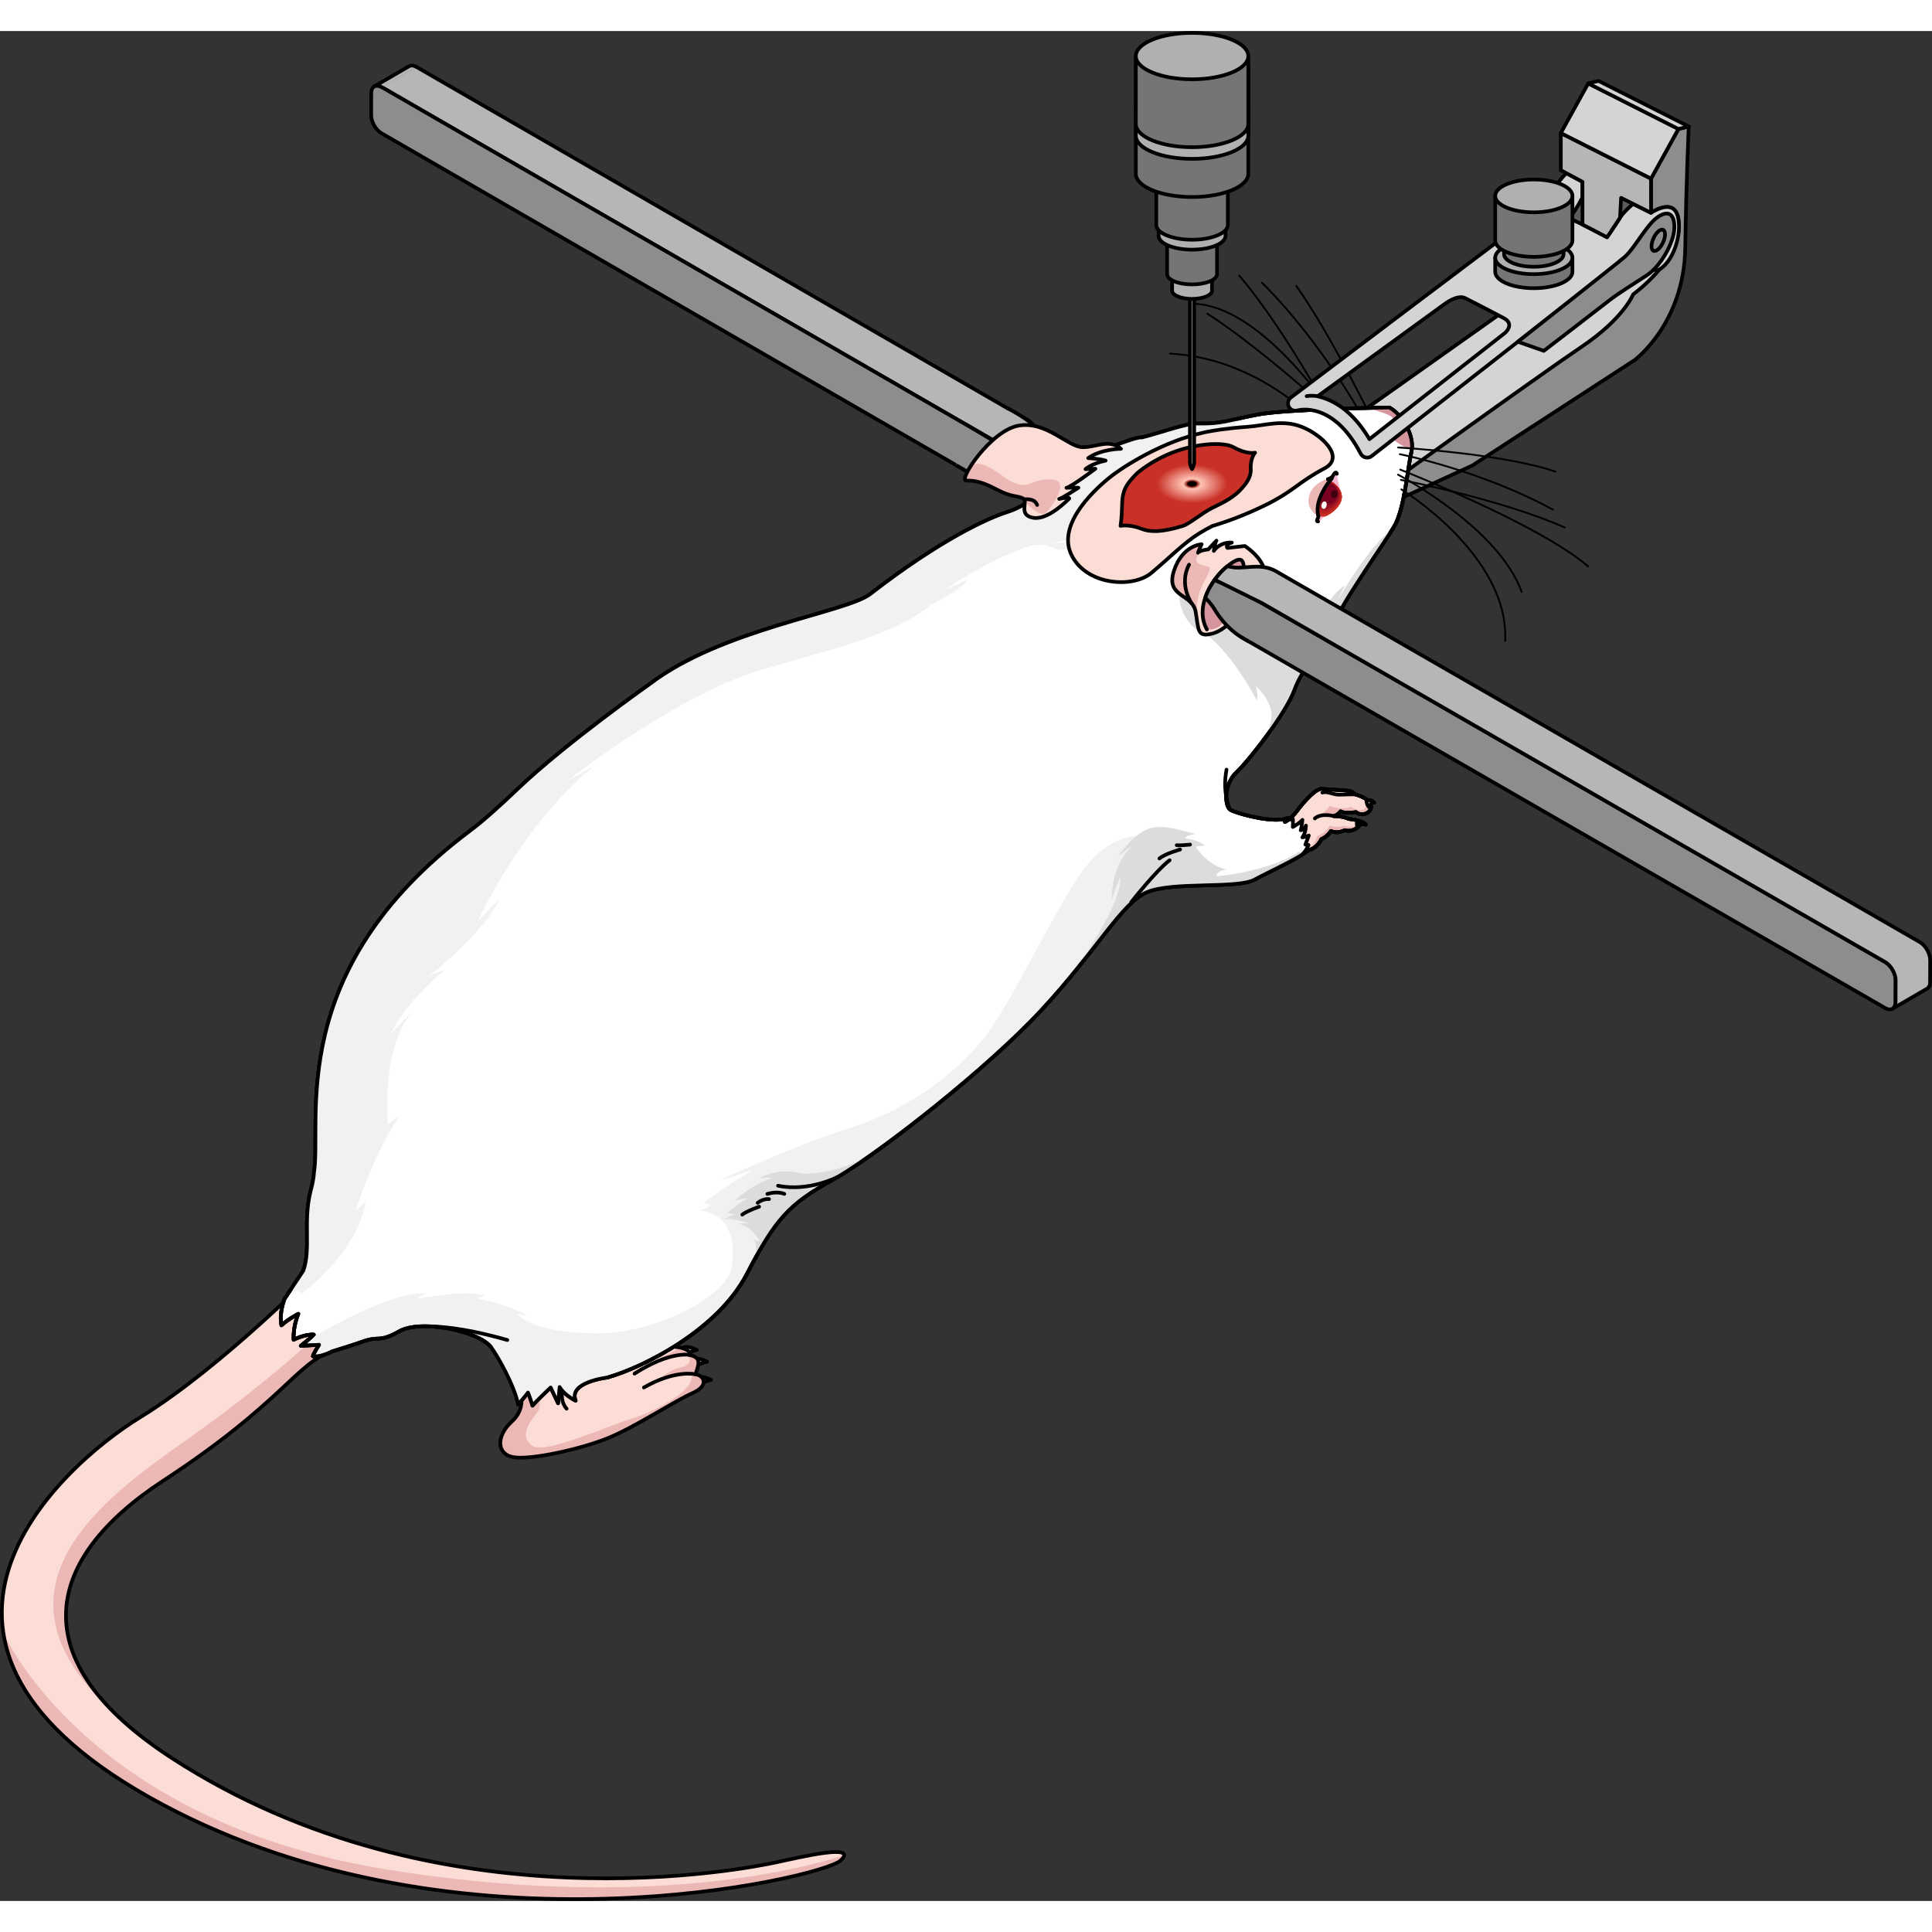 <?xml version="1.0" encoding="utf-8"?>
<!-- Created by: Science Figures, www.sciencefigures.org, Generator: Science Figures Editor -->
<!DOCTYPE svg PUBLIC "-//W3C//DTD SVG 1.1//EN" "http://www.w3.org/Graphics/SVG/1.1/DTD/svg11.dtd">
<svg version="1.1" id="Layer_1" xmlns="http://www.w3.org/2000/svg" xmlns:xlink="http://www.w3.org/1999/xlink" 
	 width="800px" height="800px" viewBox="0 0 525.518 508.638" enable-background="new 0 0 525.518 508.638"
	 xml:space="preserve">
<rect x="0" y="0" width="525.518" height="508.638" fill="#333333" stroke="none"/>
<g>
	<g>
		<path fill="#FCDDD6" d="M348.934,215.391c0,0,1.804-0.496,3.897-3.299c2.1-2.804,5.215-6.153,6.784-5.96
			c1.567,0.196,6.692,0.368,7.569,0.606c0.876,0.233,1.424,0.888,1.424,0.888s3.783,0.947,4.276,2.938
			c0.495,1.988-2.329,3.31-4.075,1.91c0,0-3.1,0.49-4.155-0.21c0,0-0.748,1.008-1.856,1.278c0,0,2.448-0.03,4.061,0.765
			c0,0,2.629,0.254,3.18,0.809c0.551,0.559-1.637,3.083-4.264,2.28c0,0-2.038,1.097-3.741,0.204c0,0-0.888,1.523-2.649,2.249
			c0,0-1.501,3.685-5.654,3.099C353.729,222.947,348.983,221.301,348.934,215.391z"/>
		<g>
			<path fill="#ECB8B5" d="M370.083,215.197c-1.709,2.023-4.625,0.949-4.625,0.949c-1.344,0.775-3.786-0.026-3.786-0.026
				c-0.937,1.935-3.389,2.89-3.389,2.89s-0.611,1.609-1.171,2.439c-0.561,0.824-2.495,0.168-2.495,0.168l0.878-0.226l-1.65-1.584
				l0.969-0.038l-5.584-4.493c-0.189,0.083-0.296,0.114-0.296,0.114c0.05,5.91,4.796,7.557,4.796,7.557
				c4.153,0.586,5.654-3.099,5.654-3.099c1.762-0.726,2.649-2.249,2.649-2.249c1.703,0.893,3.741-0.204,3.741-0.204
				C368.296,218.166,370.403,215.877,370.083,215.197z"/>
			<path fill="#ECB8B5" d="M372.885,210.563c-0.166-0.669-0.702-1.216-1.339-1.648c0.24,0.722,0.397,1.783-0.328,2.562
				c-1.211,1.282-3.784-0.489-3.784-0.489c-2.455,1.141-5.865-0.268-5.865-0.268c-0.514,1.334-3.068,3.117-3.068,3.117
				c1.16-0.683,2.451-0.307,3.513-0.254c0.268,0.013,0.579-0.003,0.896-0.04c-0.07,0-0.11-0.001-0.11-0.001
				c1.108-0.271,1.856-1.278,1.856-1.278c1.056,0.7,4.155,0.21,4.155,0.21C370.556,213.873,373.38,212.552,372.885,210.563z"/>
		</g>
		<path fill="none" stroke="#000000" stroke-linecap="round" stroke-linejoin="round" stroke-miterlimit="10" d="M348.934,215.391
			c0,0,1.804-0.496,3.897-3.299c2.1-2.804,5.215-6.153,6.784-5.96c1.567,0.196,6.692,0.368,7.569,0.606
			c0.876,0.233,1.424,0.888,1.424,0.888s3.783,0.947,4.276,2.938c0.495,1.988-2.329,3.31-4.075,1.91c0,0-3.1,0.49-4.155-0.21
			c0,0-0.748,1.008-1.856,1.278c0,0,2.448-0.03,4.061,0.765c0,0,2.629,0.254,3.18,0.809c0.551,0.559-1.637,3.083-4.264,2.28
			c0,0-2.038,1.097-3.741,0.204c0,0-0.888,1.523-2.649,2.249c0,0-1.501,3.685-5.654,3.099
			C353.729,222.947,348.983,221.301,348.934,215.391z"/>
		<path fill="none" stroke="#000000" stroke-linecap="round" stroke-linejoin="round" stroke-miterlimit="10" d="M362.798,213.542
			c0,0-3.314-0.941-5.151,0.637"/>
		<path fill="none" stroke="#000000" stroke-linecap="round" stroke-linejoin="round" stroke-miterlimit="10" d="M368.608,207.626
			c0,0-2.998,0.03-4.407,0.09c-1.41,0.054-3.344-1.067-4.501-0.565"/>
		<path fill="#FFFFFF" stroke="#000000" stroke-linecap="round" stroke-linejoin="round" stroke-miterlimit="10" d="
			M369.106,216.125c0,0-0.269-1.109,0.473-1.289c0,0,1.198,0.191,1.931,1.028C371.51,215.864,369.806,215.344,369.106,216.125z"/>
		<path fill="#FFFFFF" stroke="#000000" stroke-linecap="round" stroke-linejoin="round" stroke-miterlimit="10" d="
			M371.693,209.354c0,0-0.009,1.199,0.771,1.806c0,0,0.521-1.707,1.302-1.285C373.766,209.875,372.896,208.808,371.693,209.354z"/>
	</g>
	<g>
		<path fill="#E2E2E2" stroke="#000000" stroke-linecap="round" stroke-linejoin="round" stroke-miterlimit="10" d="
			M189.699,366.276c0,0,1.283-0.666,3.736,0.635c-2.407,0.445-3.496,1.736-3.496,1.736L189.699,366.276z"/>
		<path fill="#E2E2E2" stroke="#000000" stroke-linecap="round" stroke-linejoin="round" stroke-miterlimit="10" d="
			M188.609,361.305c0,0,1.283-0.666,3.737,0.635c-2.407,0.445-3.497,1.736-3.497,1.736L188.609,361.305z"/>
		<path fill="#E2E2E2" stroke="#000000" stroke-linecap="round" stroke-linejoin="round" stroke-miterlimit="10" d="M185.815,358.12
			c0,0,1.283-0.666,3.736,0.635c-2.406,0.445-3.496,1.736-3.496,1.736L185.815,358.12z"/>
		<path fill="#E2E2E2" stroke="#000000" stroke-linecap="round" stroke-linejoin="round" stroke-miterlimit="10" d="
			M179.251,356.538c0,0,1.282-0.666,3.736,0.635c-2.407,0.445-3.497,1.736-3.497,1.736L179.251,356.538z"/>
		<path fill="#FCDDD6" d="M141.221,369.235c0,0,2.374,5.035-1.957,8.953c-4.329,3.918-4.245,8.871,0.314,9.725
			c4.561,0.852,18.904-2.352,25.765-5.168c7.876-3.232,18.031-10.025,22.982-12.23c4.961-2.211,2.909-4.934,0.859-5.137
			c0.88-2.771,1.714-4.438-1.484-5.25c0.047-1.938-3.5-2.328-7.238-2.416c0.028-5.154-19.861,4.457-27.61,12.83
			c0,0,1.602-10.027,3.361-13.068c0,0-11.04,4.168-16.28,3.709c-0.609,4.232,1.257,7.492,1.257,7.492"/>
		<path fill="#ECB8B5" d="M188.325,370.514c4.961-2.211,2.909-4.934,0.859-5.137c0.88-2.771,1.714-4.438-1.484-5.25
			c0.031-1.289-1.531-1.891-3.68-2.178c-0.077,0.48-0.222,0.869-0.483,1.014c-0.959,0.529-4.635,1.846-8.879,5.229
			c3.827-2.533,9.723-3.996,11.962-3.887c1.354,0.221,1.676,2.627-1.453,3.193c-3.13,0.568-7.833,4.498-7.833,4.498
			s5.824-2.66,10.62-2.771c1.898,4.736-11.833,11.039-16.423,12.307c-4.589,1.27-23.175,9.689-26.664,7.328
			c-3.488-2.359-1.39-5.783,1.353-9.27c2.742-3.484-4.592-14.125-4.592-14.125l-0.199-0.195c-0.516-0.02-1.021-0.045-1.496-0.088
			c-0.609,4.232,1.257,7.492,1.257,7.492l0.031,0.561c0,0,2.374,5.035-1.957,8.953c-4.329,3.918-4.245,8.871,0.314,9.725
			c4.561,0.852,18.904-2.352,25.765-5.168C173.219,379.512,183.374,372.719,188.325,370.514z"/>
		<path fill="none" stroke="#000000" stroke-linecap="round" stroke-linejoin="round" stroke-miterlimit="10" d="M141.221,369.235
			c0,0,2.374,5.035-1.957,8.953c-4.329,3.918-4.245,8.871,0.314,9.725c4.561,0.852,18.109-2.08,25.765-5.168
			c7.238-2.918,18.031-10.025,22.982-12.23c4.961-2.211,2.909-4.934,0.859-5.137c0.88-2.771,1.714-4.438-1.484-5.25
			c0.047-1.938-3.5-2.328-7.238-2.416c0.028-5.154-19.861,4.457-27.61,12.83c0,0,1.602-10.027,3.361-13.068
			c0,0-11.04,4.168-16.28,3.709c-0.609,4.232,1.257,7.492,1.257,7.492"/>
		<path fill="none" stroke="#000000" stroke-linecap="round" stroke-linejoin="round" stroke-miterlimit="10" d="M189.185,365.377
			c0,0-5.41-1.363-14.041,3.594"/>
		<path fill="none" stroke="#000000" stroke-linecap="round" stroke-linejoin="round" stroke-miterlimit="10" d="M187.7,360.127
			c0,0-5.271-1.258-15.104,5.068"/>
		<path fill="none" stroke="#000000" stroke-linecap="round" stroke-linejoin="round" stroke-miterlimit="10" d="M180.462,357.711
			c0,0-7.251-0.012-12.699,5.955"/>
		<path fill="none" stroke="#000000" stroke-linecap="round" stroke-linejoin="round" stroke-miterlimit="10" d="M152.852,370.542
			c-0.014,0.373-0.199,2.592,1.271,4.195"/>
	</g>
	<polyline fill="#D4D4D4" stroke="#000000" stroke-linecap="round" stroke-linejoin="round" stroke-miterlimit="10" points="
		372.684,126.833 355.42,114.197 424.552,65.234 452.906,64.5 443.102,84.64 393.11,118.952 	"/>
	<path fill="#8D8D8D" stroke="#000000" stroke-linecap="round" stroke-linejoin="round" stroke-miterlimit="10" d="M456.557,26.619
		l-7.468,13.527v9.307c0,0,7.793-5.519,7.576,3.896S444.22,71.639,444.22,71.639s-2.491,6.496-14.07,14.287
		s-57.466,40.907-57.466,40.907l2.381,3.03l25.432-11.688l44.154-28.679c0,0,13.421-9.956,13.745-30.41s0.974-33.115,0.974-33.115
		L456.557,26.619z"/>
	<g>
		
			<path fill="none" stroke="#000000" stroke-width="0.5" stroke-linecap="round" stroke-linejoin="round" stroke-miterlimit="10" d="
			M374.177,107.53c0,0-11.991-24.724-21.59-38.221"/>
		
			<path fill="none" stroke="#000000" stroke-width="0.5" stroke-linecap="round" stroke-linejoin="round" stroke-miterlimit="10" d="
			M367.647,108.804c0,0-22.993-21.506-39.261-31.934"/>
		
			<path fill="none" stroke="#000000" stroke-width="0.5" stroke-linecap="round" stroke-linejoin="round" stroke-miterlimit="10" d="
			M361.882,110.149c0,0-17.179-21.05-43.646-22.404"/>
		
			<path fill="none" stroke="#000000" stroke-width="0.5" stroke-linecap="round" stroke-linejoin="round" stroke-miterlimit="10" d="
			M364.654,109.486c0,0-13.944-26.97-27.58-42.976"/>
		
			<path fill="none" stroke="#000000" stroke-width="0.5" stroke-linecap="round" stroke-linejoin="round" stroke-miterlimit="10" d="
			M372.114,107.619c0,0-11.493-21.881-28.89-39.211"/>
		
			<path fill="none" stroke="#000000" stroke-width="0.5" stroke-linecap="round" stroke-linejoin="round" stroke-miterlimit="10" d="
			M366.396,109.873c0,0-20.838-34.554-41.319-35.673"/>
	</g>
	<path fill="#FCDDD6" d="M87.456,335.801c0,0-26.865,27.492-49.285,41.244c-22.42,13.75-75.209,61.887,5.912,105.289
		c81.123,43.4,179.666,19.984,184.586,15.289c4.918-4.695-10.537-1-17.428,0.48S119.606,517.116,46.7,469.745
		c-40.89-26.568-34.975-54.049-2.35-75.383c32.626-21.332,36.104-31.955,46.332-35.492
		C104.919,343.493,87.456,335.801,87.456,335.801z"/>
	<path fill="#ECB8B5" d="M228.656,497.624c0.637-0.607,0.926-1.072,0.942-1.422c-11.257,3.662-54.384,15.172-124.265,3.893
		C23.565,486.897,1.057,436.065,0.904,435.719c2.264,14.949,14.141,31.084,43.166,46.613
		C125.193,525.733,223.736,502.317,228.656,497.624z"/>
	<path fill="#ECB8B5" d="M44.338,394.362c31.553-20.633,35.844-31.244,45.344-35.121l-2.817-5.004c0,0-13.727,13.18-35.796,28.758
		c-22.07,15.578-58.592,40.922-18.91,75.506l0,0C7.99,435.567,16.301,412.694,44.338,394.362z"/>
	<path fill="none" stroke="#000000" stroke-linecap="round" stroke-linejoin="round" stroke-miterlimit="10" d="M87.456,335.801
		c0,0-26.865,27.492-49.285,41.244c-22.42,13.75-75.209,61.887,5.912,105.289c81.123,43.4,179.666,19.984,184.586,15.289
		c4.918-4.695-10.537-1-17.428,0.48S119.606,517.116,46.7,469.745c-40.89-26.568-34.975-54.049-2.35-75.383
		c32.626-21.332,36.104-31.955,46.332-35.492C104.919,343.493,87.456,335.801,87.456,335.801z"/>
	<path fill="#FFFFFF" d="M377.896,102.411c0,0-27.756,0.373-35.855,1.925c-8.1,1.555-9.586,2.588-16.406,2.427
		c-2.945-0.071-10.466,2.665-15.082,3.811c-1.702-0.581-20.209,7.432-20.162,7.54c0.007,0.015,0.011,0.029,0.018,0.048
		c0.027,0.089,0.043,0.183,0.04,0.295c-0.003,0.079-0.022,0.167-0.04,0.251c-7.448,4.721-8.251,9.552-16.613,12.209
		c-4.916,1.562-17.9,7.349-37.069,22.22c-6.532,5.064-40.427,9.523-59.967,24.471c0,0-22.76,16.002-35.915,28.518
		c-5.205,4.951-9.378,8.72-13.069,11.477C77,255.655,87.653,296.487,85.412,310.463c-0.09,1.281-0.294,2.596-0.647,3.945
		c-0.101,0.385-0.189,0.76-0.283,1.139c-2.096,8.377,0.168,15.678-1.996,21.674l-5.065,7.592c0,0-1.582,3.791-0.862,7.223
		c1.903-1.705,4.581-3.094,4.581-3.094s-1.494,3.436-1.256,7.051c1.073-0.621,3.694-1.543,5.463-1.408
		c-1.191,1.279-3.526,3.039-3.526,3.039l4.958-0.256c0,0-1.452,2.273-1.663,3.102c2.17,0.375,5.224-1.318,5.224-1.318
		c2.321-0.705,5.781-1.785,8.488-2.742c4.481-1.586,4.168,0.43,9.877-2.793c2.155-1.215,5.741-1.521,9.549-1.195
		c0,0,0.082,0.008,0.201,0.02c6.234,0.568,13.014,2.813,15.102,5.543c0.753,0.984,4.904,6.859,6.955,13.475
		c0.086,0.275,0.57,1.939,0.406,2.117c1.508-1.641,2.696-3.227,2.696-3.227s0.41,0.797,1.237,3.553
		c1.25-1.496,4.934-4.93,4.934-4.93l2.018,4.285l0.424-4.416c0,0,1.043,2.053,4.362,3.713c-2.08-5.057,8.546-6.281,8.546-6.281
		c10.343-2.941,30.222-13.154,37.985-28.127c7.763-14.971,11.408-19.08,23.42-25.688c0.433-0.24,0.881-0.498,1.349-0.773
		c12.203-7.195,40.664-29.518,55.29-45.262c15.177-16.342,21.842-29.184,28.74-32.166c6.897-2.981,24.559-0.871,29.282-3.409
		c2.788-1.498,5.654-2.846,8.469-4.293c1.323-0.681,2.643-1.374,3.92-2.139c0.94-0.563,1.608-1.479,2.095-2.477l0.216-0.475
		c0.009-0.021,0.02-0.044,0.028-0.065l-0.854-0.103l0.93-2.46c0,0-0.244,0.166-1.736,0.492c0.953-1.287,0.954-3.204,0.954-3.204
		s-0.343,1.117-1.419,1.264c0.195-0.538,0.465-2.821,0.465-2.821s-0.66,0.865-2.616,1.941c0.06-0.419,0.046-1.422,0.026-2.139
		c-0.281,0.013-0.563,0.038-0.837,0.098c-0.517,0.112-0.864,0.427-1.326,0.668c0.374-0.381,0.673-0.763,0.805-1.115
		c-3.246,1.546-12.352-0.685-15.447-2.064c-1.892-0.843-2.026-7.014,1.353-10.211c3.859-3.651,13.683-16.469,15.854-22.51
		c2.592-7.21,8.145-10.904,10.258-16.972c2.117-6.067,13.943-22.565,16.828-27.386c2.891-4.82,3.642-15.63,4.724-20.285
		C384.971,109.941,381.215,104.163,377.896,102.411z"/>
	<path fill="none" stroke="#000000" stroke-linecap="round" stroke-linejoin="round" stroke-miterlimit="10" d="M377.896,102.411
		c0,0-27.756,0.373-35.855,1.925c-8.1,1.555-9.586,2.588-16.406,2.427c-2.945-0.071-10.466,2.665-15.082,3.811
		c-1.702-0.581-20.209,7.432-20.162,7.54c0.007,0.015,0.011,0.029,0.018,0.048c0.027,0.089,0.043,0.183,0.04,0.295
		c-0.003,0.079-0.022,0.167-0.04,0.251c-7.448,4.721-8.251,9.552-16.613,12.209c-4.916,1.562-17.9,7.349-37.069,22.22
		c-6.532,5.064-40.427,9.523-59.967,24.471c0,0-22.76,16.002-35.915,28.518c-5.205,4.951-9.378,8.72-13.069,11.477
		C77,255.655,87.653,296.487,85.412,310.463c-0.09,1.281-0.294,2.596-0.647,3.945c-0.101,0.385-0.189,0.76-0.283,1.139
		c-2.096,8.377,0.168,15.678-1.996,21.674l-5.065,7.592c0,0-1.582,3.791-0.862,7.223c1.903-1.705,4.581-3.094,4.581-3.094
		s-1.494,3.436-1.256,7.051c1.073-0.621,3.694-1.543,5.463-1.408c-1.191,1.279-3.526,3.039-3.526,3.039l4.958-0.256
		c0,0-1.452,2.273-1.663,3.102c2.17,0.375,5.224-1.318,5.224-1.318c2.321-0.705,5.781-1.785,8.488-2.742
		c4.481-1.586,4.168,0.43,9.877-2.793c2.155-1.215,5.741-1.521,9.549-1.195c0,0,0.082,0.008,0.201,0.02
		c6.234,0.568,13.014,2.813,15.102,5.543c0.753,0.984,4.904,6.859,6.955,13.475c0.086,0.275,0.57,1.939,0.406,2.117
		c1.508-1.641,2.696-3.227,2.696-3.227s0.41,0.797,1.237,3.553c1.25-1.496,4.934-4.93,4.934-4.93l2.018,4.285l0.424-4.416
		c0,0,1.043,2.053,4.362,3.713c-2.08-5.057,8.546-6.281,8.546-6.281c10.343-2.941,30.222-13.154,37.985-28.127
		c7.763-14.971,11.408-19.08,23.42-25.688c0.433-0.24,0.881-0.498,1.349-0.773c12.203-7.195,40.664-29.518,55.29-45.262
		c15.177-16.342,21.842-29.184,28.74-32.166c6.897-2.981,24.559-0.871,29.282-3.409c2.788-1.498,5.654-2.846,8.469-4.293
		c1.323-0.681,2.643-1.374,3.92-2.139c0.94-0.563,1.608-1.479,2.095-2.477l0.216-0.475c0.009-0.021,0.02-0.044,0.028-0.065
		l-0.854-0.103l0.93-2.46c0,0-0.244,0.166-1.736,0.492c0.953-1.287,0.954-3.204,0.954-3.204s-0.343,1.117-1.419,1.264
		c0.195-0.538,0.465-2.821,0.465-2.821s-0.66,0.865-2.616,1.941c0.06-0.419,0.046-1.422,0.026-2.139
		c-0.281,0.013-0.563,0.038-0.837,0.098c-0.517,0.112-0.864,0.427-1.326,0.668c0.374-0.381,0.673-0.763,0.805-1.115
		c-3.246,1.546-12.352-0.685-15.447-2.064c-1.892-0.843-2.026-7.014,1.353-10.211c3.859-3.651,13.683-16.469,15.854-22.51
		c2.592-7.21,8.145-10.904,10.258-16.972c2.117-6.067,13.943-22.565,16.828-27.386c2.891-4.82,3.642-15.63,4.724-20.285
		C384.971,109.941,381.215,104.163,377.896,102.411z"/>
	<path fill="#F1F1F2" d="M312.935,233.883c0.19-0.063,0.386-0.122,0.587-0.179c0.101-0.028,0.202-0.055,0.305-0.081
		c0.205-0.053,0.415-0.104,0.63-0.152c0.098-0.022,0.194-0.044,0.293-0.065c0.255-0.054,0.516-0.104,0.782-0.151
		c0.063-0.012,0.123-0.023,0.187-0.035c1.426-0.246,3.01-0.412,4.675-0.531c-1.492-5.967-3.089-11.41-4.093-12.127
		c-2.333-1.666-9.334-4-17.834,3.288s-21.944,39.212-31.25,50.601s-23.193,20-35.972,23.889s-35.417,14.166-35.417,14.166
		s1.667-0.139,10.266-3.193c-5.013,2.084-14.715,9.428-14.715,9.428l2.089,0.711c0,0,0,0-3.033,1.418
		c7.661,0.584,9.839,7.887,8.589,15.525s-20.695,18.334-38.195,17.846s-20.277-5.484-20.277-5.484s0,0,3.194,0.914
		c-4.861-3.252-13.472-4.803-13.472-4.803s-1.528,0,1.666-0.834c-3.75-1.943-18.611,0.834-18.611,0.834s0,0,2.361-1.578
		c-10.556-0.328-31.921,12.77-31.921,12.77l0.019,1.465l2.991-0.154c0,0-1.452,2.273-1.663,3.102
		c2.17,0.375,5.224-1.318,5.224-1.318c2.321-0.705,5.781-1.785,8.488-2.742c4.481-1.586,4.168,0.43,9.877-2.793
		c2.155-1.215,5.741-1.521,9.549-1.195c0,0,0.082,0.008,0.201,0.02c0.752,0.068,1.511,0.162,2.27,0.277
		c0.246,0.037,0.489,0.08,0.734,0.121c0.473,0.082,0.941,0.17,1.408,0.266c0.396,0.082,0.791,0.17,1.185,0.266
		c0.516,0.123,1.023,0.256,1.521,0.398c0.224,0.064,0.446,0.131,0.669,0.199c0.695,0.213,1.364,0.445,2.002,0.689
		c0.034,0.014,0.071,0.023,0.106,0.037c0.99,0.387,2.39,0.842,3.242,1.604c0.835,0.531,1.515,1.096,1.965,1.686
		c0.753,0.984,4.904,6.859,6.955,13.475c0.086,0.275,0.57,1.939,0.406,2.117c1.508-1.641,2.696-3.227,2.696-3.227
		s0.41,0.797,1.237,3.553c1.25-1.496,4.934-4.93,4.934-4.93l2.018,4.285l0.424-4.416c0,0,1.043,2.053,4.362,3.713
		c-1.082-2.629,1.272-4.221,3.782-5.145c0.135-0.197,0.301-0.367,0.545-0.455c0.289-0.104,0.62,0.008,0.921-0.025
		c0.065-0.008,0.131-0.031,0.197-0.041c0.508-0.137,0.991-0.246,1.418-0.332c0.002-0.002,0.004-0.002,0.006-0.002
		c0.005-0.002,0.01-0.002,0.014-0.004c0.234-0.047,0.45-0.086,0.645-0.121c0.103-0.018,0.206-0.035,0.31-0.053
		c0.44-0.072,0.709-0.104,0.709-0.104c10.343-2.941,30.222-13.154,37.985-28.127c7.763-14.971,11.408-19.08,23.42-25.688
		c0.433-0.24,0.881-0.498,1.349-0.773c12.203-7.195,40.664-29.518,55.29-45.262c15.177-16.342,21.842-29.184,28.74-32.166
		c0.24-0.104,0.497-0.2,0.763-0.292C312.762,233.936,312.85,233.91,312.935,233.883z"/>
	<g>
		<g>
			<g enable-background="new    ">
				<g>
					<path fill="#B6B6B6" d="M101.814,15.067c3.15-1.831,6.301-3.662,9.449-5.492c0.521-0.303,1.24-0.262,2.031,0.195l-9.451,5.491
						C103.053,14.806,102.334,14.765,101.814,15.067z"/>
				</g>
				<path fill="#B6B6B6" stroke="#000000" stroke-linecap="round" stroke-linejoin="round" stroke-miterlimit="10" d="
					M103.844,15.262l166.229,96.013c1.566,0.905,2.847,3.122,2.842,4.927l-0.018,6.011c-0.002,0.895-0.321,1.525-0.834,1.823
					c1.418-0.823,2.835-1.646,4.253-2.471c0.142-0.082,0.33-0.192,0.473-0.275c1.574-0.915,3.149-1.83,4.725-2.746
					c0.513-0.297,0.832-0.929,0.834-1.823l0.018-6.01c0.005-1.806-1.274-4.022-2.842-4.927L113.295,9.771"/>
				<g>
					<path fill="#8D8D8D" stroke="#000000" stroke-miterlimit="10" d="M270.072,111.274c1.566,0.905,2.847,3.122,2.842,4.927
						l-0.018,6.011c-0.005,1.801-1.294,2.534-2.859,1.63L103.809,27.83c-1.572-0.908-2.852-3.125-2.846-4.925l0.016-6.011
						c0.006-1.806,1.293-2.539,2.865-1.633L270.072,111.274z"/>
				</g>
				<g>
					<path fill="#B6B6B6" stroke="#000000" stroke-linecap="round" stroke-linejoin="round" stroke-miterlimit="10" d="
						M103.844,15.262c-0.791-0.456-1.51-0.497-2.029-0.194c3.15-1.831,6.301-3.662,9.449-5.492c0.521-0.303,1.24-0.262,2.031,0.195"
						/>
				</g>
			</g>
		</g>
		<path fill="#B6B6B6" stroke="#000000" stroke-miterlimit="10" d="M274.022,102.607c0,0,8.721,4.224,10.157,8.535
			s1.724,5.332,3.251,6.933c1.81,1.896,9.124,7.662,7.008,9.675c-1.434,1.363-4.455,0-4.455,0l-18.362-9.66"/>
		<path fill="#8D8D8D" stroke="#000000" stroke-miterlimit="10" d="M262.595,106.957c0,0,8.644,4.993,11.039,6.718
			s3.629,4.084,5.982,5.971s13.289,5.9,13.193,8.009s-10.266-2.644-13.619-3.425s-4.149,2.501-10.046-0.903
			s-9.071-5.236-9.071-5.236"/>
	</g>
	<path fill="none" stroke="#000000" stroke-linecap="round" stroke-linejoin="round" stroke-miterlimit="10" d="M165.133,366.272
		c10.343-2.941,30.222-13.154,37.985-28.127c7.763-14.971,11.408-19.08,23.42-25.688c0.433-0.24,0.881-0.498,1.34-0.768l0.012-0.008
		l-0.003,0.002c12.203-7.195,40.664-29.518,55.29-45.262c15.177-16.342,21.842-29.184,28.74-32.166
		c6.897-2.981,24.559-0.871,29.282-3.409c4.571-2.457,12.165-5.836,14.651-7.985c2.556-0.621,3.533-3.014,3.533-3.014
		c1.762-0.726,2.649-2.249,2.649-2.249c1.703,0.893,3.741-0.204,3.741-0.204c0.161,0.052,0.319,0.086,0.478,0.111
		c0.061,0.012,0.12,0.013,0.181,0.019c0.095,0.01,0.19,0.022,0.283,0.023c0.065,0.002,0.128-0.003,0.193-0.006
		c0.086-0.002,0.172-0.002,0.254-0.011c0.064-0.005,0.126-0.019,0.189-0.027c0.081-0.015,0.162-0.024,0.241-0.04
		c0.059-0.013,0.117-0.035,0.177-0.051c0.076-0.02,0.155-0.042,0.23-0.069c0.056-0.018,0.11-0.041,0.164-0.063
		c0.075-0.028,0.148-0.056,0.217-0.09c0.054-0.024,0.104-0.053,0.154-0.079c0.066-0.035,0.132-0.066,0.196-0.104
		c0.049-0.029,0.1-0.063,0.146-0.094c0.058-0.038,0.115-0.073,0.171-0.114c0.048-0.036,0.093-0.071,0.141-0.109
		c0.046-0.036,0.094-0.074,0.137-0.113c0.046-0.041,0.09-0.081,0.136-0.124c0.034-0.034,0.07-0.067,0.102-0.103
		c0.046-0.044,0.087-0.093,0.129-0.141c0.024-0.026,0.046-0.059,0.069-0.085c0.044-0.054,0.079-0.104,0.113-0.157
		c0.016-0.02,0.029-0.041,0.043-0.062c0.035-0.06,0.067-0.113,0.092-0.169c0.005-0.006,0.008-0.011,0.012-0.018
		c0.718-0.083,1.488,0.144,1.488,0.144c-0.732-0.837-1.931-1.028-1.931-1.028c-0.011,0.003-0.015,0.008-0.026,0.012
		c-0.938-0.365-2.694-0.541-2.694-0.541c-1.425-0.701-3.494-0.759-3.957-0.763l0.007-0.001c-0.07,0-0.11-0.001-0.11-0.001
		c1.108-0.271,1.856-1.278,1.856-1.278c1.056,0.7,4.155,0.21,4.155,0.21c1.746,1.399,4.57,0.078,4.075-1.91
		c-0.018-0.064-0.046-0.131-0.069-0.192c0.229-0.378,0.555-0.709,0.95-0.496c0,0-0.726-0.873-1.765-0.616
		c-1.274-1.101-3.393-1.633-3.393-1.633s-0.548-0.654-1.424-0.888c-0.877-0.238-6.002-0.41-7.569-0.606
		c-1.569-0.193-4.685,3.156-6.784,5.96c-1.381,1.848-2.623,2.681-3.318,3.044c0.374-0.381,0.673-0.763,0.805-1.115
		c-3.246,1.546-12.352-0.685-15.447-2.064c-1.892-0.843-2.026-7.014,1.353-10.211c3.859-3.651,13.683-16.469,15.854-22.51
		c2.592-7.21,8.145-10.904,10.258-16.972c2.117-6.067,13.943-22.565,16.828-27.386c2.891-4.82,3.642-15.63,4.724-20.285
		c1.084-4.651-2.672-10.43-5.99-12.182c0,0-27.756,0.373-35.855,1.925c-8.1,1.555-9.586,2.588-16.406,2.427
		c-2.945-0.071-10.466,2.665-15.082,3.811c-1.702-0.581-20.209,7.432-20.169,7.523l0.006,0.017h0.001
		c0.007,0.015,0.011,0.029,0.018,0.048c0.027,0.089,0.043,0.183,0.039,0.288c0.002,0.004,0.001,0.007,0.001,0.007
		c-0.003,0.079-0.022,0.167-0.04,0.251c-7.448,4.721-8.251,9.552-16.613,12.209c-4.916,1.562-17.9,7.349-37.069,22.22
		c-6.532,5.064-40.427,9.523-59.967,24.471c0,0-22.76,16.002-35.915,28.518c-5.205,4.951-9.378,8.72-13.076,11.473
		c0.002,0.002,0.005,0.003,0.007,0.004C77,255.655,87.653,296.487,85.412,310.463c-0.09,1.281-0.294,2.596-0.647,3.945
		c-0.101,0.385-0.189,0.76-0.284,1.139c-0.005,0.008-0.011,0.02-0.011,0.02l0.012-0.02c-2.096,8.377,0.168,15.678-1.996,21.674
		l-5.065,7.592c0,0-1.582,3.791-0.862,7.223c1.903-1.705,4.581-3.094,4.581-3.094s-1.494,3.436-1.256,7.051
		c1.073-0.621,3.694-1.543,5.463-1.408c-1.191,1.279-3.526,3.039-3.526,3.039l4.958-0.256c0,0-1.452,2.273-1.663,3.102
		c2.17,0.375,5.224-1.318,5.224-1.318c2.321-0.705,5.781-1.785,8.488-2.742c4.481-1.586,4.168,0.43,9.877-2.793
		c2.155-1.215,5.741-1.521,9.551-1.197l-0.002,0.002c0,0,0.082,0.008,0.201,0.02c6.234,0.568,13.014,2.813,15.102,5.543"/>
	<path fill="#F1F1F2" d="M137.204,209.545c-0.126,0.115-0.246,0.226-0.37,0.34c-0.434,0.4-0.863,0.794-1.282,1.175
		c-0.152,0.139-0.302,0.272-0.452,0.408c-0.394,0.354-0.781,0.703-1.162,1.041c-0.137,0.121-0.272,0.24-0.407,0.359
		c-0.408,0.359-0.811,0.709-1.205,1.049c-0.091,0.078-0.184,0.157-0.273,0.234c-1.507,1.288-2.927,2.44-4.277,3.449
		c-0.815,0.609-1.622,1.231-2.426,1.857c-0.555,0.434-1.096,0.868-1.636,1.303c-0.249,0.2-0.499,0.4-0.747,0.603
		c-0.571,0.466-1.134,0.933-1.688,1.399c-0.205,0.174-0.41,0.349-0.615,0.523c-1.724,1.471-3.359,2.943-4.918,4.416
		c-0.325,0.308-0.652,0.615-0.975,0.927c-0.38,0.368-0.754,0.735-1.124,1.104c-0.451,0.447-0.897,0.899-1.342,1.355
		c-0.258,0.264-0.521,0.528-0.774,0.793c-0.687,0.719-1.363,1.447-2.03,2.184c-0.195,0.215-0.385,0.43-0.577,0.645
		c-0.587,0.659-1.168,1.324-1.739,1.998c-0.118,0.14-0.241,0.279-0.358,0.42c-0.668,0.795-1.323,1.603-1.966,2.418
		c-0.105,0.135-0.209,0.269-0.313,0.402c-1.361,1.747-2.667,3.538-3.903,5.374c-0.008,0.012-0.015,0.023-0.022,0.035
		c-1.924,2.859-3.688,5.826-5.267,8.891c-0.021,0.039-0.041,0.078-0.062,0.117c-0.492,0.961-0.965,1.932-1.42,2.91
		c-0.055,0.117-0.108,0.234-0.162,0.35c-0.43,0.936-0.843,1.881-1.238,2.832c-0.064,0.156-0.127,0.311-0.19,0.467
		c-0.663,1.629-1.275,3.279-1.833,4.945c-0.043,0.129-0.087,0.26-0.129,0.387c-0.269,0.816-0.523,1.635-0.767,2.459
		c-0.039,0.133-0.077,0.264-0.115,0.396c-0.241,0.836-0.474,1.676-0.688,2.518c-0.023,0.094-0.045,0.186-0.069,0.279
		c-0.159,0.629-0.308,1.26-0.453,1.893c-0.059,0.258-0.12,0.516-0.175,0.771c-0.154,0.701-0.298,1.404-0.43,2.107
		c-0.02,0.102-0.039,0.203-0.059,0.305c-0.147,0.867,0.023,2.006-0.187,2.773c-0.093,0.338-0.247,0.633-0.433,0.908
		c-1.935,13.229-0.586,23.902-1.531,29.799c-0.09,1.281-0.294,2.596-0.647,3.945c-0.101,0.385-0.189,0.76-0.284,1.139
		c-0.005,0.008-0.011,0.02-0.011,0.02l0.012-0.02c-2.096,8.377,0.168,15.678-1.996,21.674l-3.178,4.764
		c1.01,0.557,2.026,1.02,2.974,1.303c0,0,14.941-10.939,17.167-24.867c-2.683,2.488-2.683,2.488-2.683,2.488
		s3.916-13.479,11.8-25.838c-1.731,1.324-3.019,2.309-3.019,2.309s-2.127-21.936,7.123-30.893c-5.017,4.363-6.677,6.76-6.677,6.76
		s3.979-8.908,14.88-17.719c-2.537,0.588-4.099,1.477-4.855,1.99c2.742-2.084,15.035-11.777,19.985-21.511
		c-4.36,4.266-6.036,6.189-6.036,6.189s11.115-25.262,31.407-42.117c-6.942,3.766-6.942,3.766-6.942,3.766
		s29.777-23.31,52.039-29.881c22.264-6.574,36.675-9.739,47.014-17.998c-1.233,0.567-2.176,1.001-2.914,1.34
		c4.109-1.946,11.853-5.872,12.572-8.147c-4.446,2.352-5.858,2.596-5.858,2.596s7.698-5.525,19.32-10.442
		c11.693-4.947,8.629,3.822,17.64-2.654c-3.973,0.411-8.299,0.75-8.299,0.75s8.199-1.359,13.754-5.376
		c-3.692,1.132-6.021,0.339-6.021,0.339s0.69-4.905,7.721-10.6c7.027-5.694,23.982-13.829,29.877-13.119
		c-2.271-0.726-3.89-0.952-4.602-1.021c2.055,0.153,6.534,0.166,9.345-2.018c-0.128,0.099-0.695,0.034-0.869,0.047
		c0.784-0.287,1.258-1.41,1.621-2.21c-0.517,0.117-0.998,0.226-1.463,0.33c-0.277,0.062-0.547,0.12-0.811,0.178
		c-0.087,0.019-0.178,0.039-0.263,0.057c-0.344,0.072-0.679,0.14-1.012,0.202c-0.086,0.017-0.173,0.032-0.259,0.048
		c-0.266,0.049-0.532,0.094-0.799,0.136c-0.089,0.015-0.178,0.029-0.267,0.042c-0.691,0.104-1.402,0.185-2.169,0.241
		c-0.086,0.006-0.175,0.012-0.262,0.017c-0.316,0.021-0.645,0.037-0.984,0.05c-0.095,0.003-0.188,0.008-0.286,0.01
		c-0.449,0.013-0.918,0.021-1.421,0.019c-0.465,0.011-0.935,0-1.393-0.008c-1.137,0.025-2.826,0.391-4.737,0.902
		c-0.01,0.003-0.02,0.005-0.029,0.008c-0.629,0.169-1.282,0.353-1.947,0.546c-0.927,0.537-1.854,1.075-2.006,1.099
		c-0.268,0.041-0.535,0.085-0.808,0.13c-0.294,0.051-0.595,0.105-0.896,0.163c-0.291,0.055-0.582,0.105-0.879,0.165
		c-0.295,0.059-0.595,0.122-0.894,0.187c-0.443,0.095-0.89,0.191-1.342,0.297c-6.42,1.48-16.582,5.309-20.854,8.066
		c-7.021,4.526-8.386,10.697-17.199,12.583c-4.916,1.562-17.9,7.349-37.069,22.22c-5.891,5.797-40.427,9.523-59.967,24.471
		c0,0-22.76,16.002-35.915,28.518c-0.65,0.619-1.285,1.22-1.904,1.802C138.347,208.483,137.771,209.021,137.204,209.545z"/>
	<path fill="#D5959D" d="M372.451,102.05c3.279,0.198,5.445,0.361,5.445,0.361c3.178,1.677,6.742,7.038,6.094,11.575
		c-0.4-0.165-4.534-1.854-5.041-3.252c-0.532-1.462,1.388-3.361,0.081-5.247c-1.306-1.884-6.089-2.097-6.557-3.259
		C372.452,102.177,372.454,102.115,372.451,102.05z"/>
	<path fill="#DBDCDD" d="M364.16,154.329c0,0,0.466-1.426,1.709-3.502c-3.049,1.627-6.521,7.543-6.521,7.543
		s0.323-1.146,1.532-4.814c-2.218,1.64-7.821,10.42-7.821,10.42s0.62-1.274,1.688-4.424c-6.039,5.332-9.404,0.654-9.404,0.654
		s3.378,0.777,5.656,0.718c-4.093-0.103-7.225-5.315-7.225-5.315s0,0,1.826,0.378c-2.854-1.671-2.31-7.478-2.31-7.478l-7.766,4.851
		c0,0-12.959-8.118-14.472-1.874c-1.512,6.245,4.107,12.42,6.477,12.158c7.701,5.542,14.358,18.468,14.358,18.468
		s0.432-1.48-0.305-3.971c5.274,5.063,4.196,8.92,4.196,8.92l-0.904,4.293c2.419-3.561,5.214-6.518,7.2-12.118
		c2.561-7.221,8.145-10.904,10.258-16.972c2.03-5.816,12.983-21.222,16.424-26.727c0.021-0.034,0.045-0.073,0.064-0.105
		C372.495,139.781,364.16,154.329,364.16,154.329z"/>
	<g>
		<path fill="#DBDCDD" d="M325.32,218.384c-3.342,0.511-2.88,1.266-2.88,1.266s3.266,0.149,5.336,1.945
			c-1.669,0.045-2.556,0.249-2.556,0.249s2.908,4.972,8.392,6.232c-2.899,0.435-2.714,1.851-2.714,1.851s13.816-1.09,22.475-6.709
			c0.31,0.264,0.605,0.528,0.893,0.787c-3.297,2.085-9.241,4.785-13.066,6.843c-4.724,2.538-22.385,0.428-29.282,3.409
			c-5.633,2.434-11.114,11.447-21.198,23.566c4.185-5.813,14.489-20.875,13.959-27.54c-1.321,2.856-2.251,5.983-2.251,5.983
			s-0.439-9.644,5.924-14.881c-3.763,2.51-4.398,3.365-4.398,3.365s3.608-5.684,7.954-7.563S322.134,217.876,325.32,218.384z"/>
	</g>
	<g>
		<path fill="#F1F1F2" d="M127.093,238.44c0,0,0.082-0.838,0.305-2.271C127.442,237.615,127.093,238.44,127.093,238.44z"/>
	</g>
	<path fill="#DBDCDD" d="M203.446,317.588c-0.956-0.07-3.528,0.496-3.528,0.496s4.935-4.678,10.144-6.057
		c-1.518-0.344-3.676,0.107-3.676,0.107s4.953-2.949,10.471-1.629c4.444,1.064,13.044-0.947,19.561-4.586
		c-3.674,2.725-7.037,4.971-9.879,6.537c-12.012,6.607-15.657,10.717-23.42,25.688c-0.522,1.008-1.1,1.979-1.72,2.912l-0.283-0.049
		c0,0,6.753-8.471,3.853-12.262c1.754,0.459,1.754,0.459,1.754,0.459s-2.75-4.77-6.337-4.748c2.645-0.34,3.587-0.021,3.587-0.021
		s-5.094-1.949-7.299-1.164c3.201-1.447,3.201-1.447,3.201-1.447l-2.12-0.281C197.754,321.543,200.737,318.76,203.446,317.588z"/>
	<g>
		
			<path fill="none" stroke="#000000" stroke-width="0.5" stroke-linecap="round" stroke-linejoin="round" stroke-miterlimit="10" d="
			M380.304,113.277c0,0,28.493,1.657,42.745,6.549"/>
		
			<path fill="none" stroke="#000000" stroke-width="0.5" stroke-linecap="round" stroke-linejoin="round" stroke-miterlimit="10" d="
			M380.871,119.299c0,0,37.805,14.828,51.1,26.33"/>
		
			<path fill="none" stroke="#000000" stroke-width="0.5" stroke-linecap="round" stroke-linejoin="round" stroke-miterlimit="10" d="
			M381.191,124.68c0,0,29.38,17.935,28.226,41.241"/>
		
			<path fill="none" stroke="#000000" stroke-width="0.5" stroke-linecap="round" stroke-linejoin="round" stroke-miterlimit="10" d="
			M381.055,122.094c0,0,27.126,5.201,44.604,12.969"/>
		
			<path fill="none" stroke="#000000" stroke-width="0.5" stroke-linecap="round" stroke-linejoin="round" stroke-miterlimit="10" d="
			M380.754,115.1c0,0,22.055,4.384,41.658,15.089"/>
		
			<path fill="none" stroke="#000000" stroke-width="0.5" stroke-linecap="round" stroke-linejoin="round" stroke-miterlimit="10" d="
			M380.266,120.67c0,0,27.379,14.326,33.638,31.909"/>
	</g>
	<g>
		<path fill="#F6B7D2" d="M361.205,121.912c0,0,1.115-0.369,1.385-0.963c0.271-0.589,0.904-1.293,1.041-0.52
			c0.136,0.775,0.254,2.426,1.184,5.143c1.392,4.084-4.952,6.735-4.952,6.735s-0.496,1.064-1.347,1.095
			c-0.852,0.036,0.505-1.382,0.041-1.626c-0.465-0.244-3.155-2.367-1.977-5.629C357.759,122.891,360.466,122.262,361.205,121.912z"
			/>
		<g>
			<path fill="#D33122" d="M361.205,121.912c0,0-1.038,0.244-2.16,1.002c-1.123,0.757-2.329,2.028-2.666,4.083
				c-0.34,2.056,0.309,3.393,1.218,4.178s2.079,1.021,2.784,0.873s2.988-1.496,4.056-3.399c0.534-0.952,0.764-2.043,0.342-3.192
				C364.355,124.307,363.281,123.098,361.205,121.912z"/>
			<path fill="#D23022" d="M359.05,122.925c-1.116,0.753-2.312,2.018-2.646,4.058c-0.336,2.04,0.309,3.369,1.212,4.151
				c0.904,0.781,2.069,1.018,2.772,0.872c0.706-0.146,2.971-1.482,4.031-3.37c0.533-0.946,0.764-2.032,0.348-3.177
				c-0.244-0.67-0.71-1.359-1.466-2.052c-0.542-0.496-1.232-0.992-2.096-1.481C361.198,121.926,360.164,122.17,359.05,122.925z"/>
			<path fill="#D13022" d="M359.055,122.936c-1.108,0.749-2.295,2.007-2.625,4.031c-0.332,2.026,0.307,3.348,1.207,4.126
				c0.898,0.778,2.057,1.015,2.762,0.871c0.705-0.145,2.951-1.469,4.006-3.34c0.531-0.941,0.764-2.021,0.352-3.161
				c-0.24-0.671-0.705-1.36-1.457-2.049c-0.541-0.497-1.23-0.99-2.092-1.475C361.191,121.939,360.162,122.185,359.055,122.936z"/>
			<path fill="#D02F22" d="M359.059,122.945c-1.101,0.747-2.277,1.997-2.604,4.007c-0.328,2.011,0.307,3.324,1.201,4.1
				c0.894,0.774,2.046,1.012,2.75,0.87c0.705-0.143,2.934-1.455,3.981-3.311c0.532-0.936,0.761-2.01,0.356-3.146
				c-0.238-0.67-0.699-1.359-1.448-2.046c-0.54-0.496-1.229-0.987-2.089-1.466C361.185,121.953,360.16,122.198,359.059,122.945z"/>
			<path fill="#CF2F22" d="M359.064,122.956c-1.094,0.743-2.262,1.986-2.584,3.981c-0.325,1.995,0.307,3.302,1.195,4.073
				c0.889,0.771,2.035,1.009,2.739,0.868c0.705-0.14,2.915-1.44,3.956-3.28c0.531-0.93,0.761-1.999,0.361-3.13
				c-0.236-0.67-0.693-1.358-1.439-2.043c-0.539-0.496-1.227-0.985-2.084-1.458C361.178,121.967,360.157,122.212,359.064,122.956z"
				/>
			<path fill="#CE2E22" d="M359.068,122.967c-1.086,0.739-2.243,1.976-2.563,3.955c-0.322,1.981,0.306,3.279,1.189,4.047
				c0.883,0.768,2.023,1.007,2.729,0.868c0.705-0.138,2.893-1.431,3.932-3.251c0.527-0.925,0.759-1.987,0.365-3.113
				c-0.234-0.671-0.688-1.359-1.43-2.041c-0.538-0.495-1.227-0.982-2.082-1.45C361.171,121.98,360.154,122.226,359.068,122.967z"/>
			<path fill="#CD2E22" d="M359.073,122.978c-1.079,0.735-2.226,1.965-2.542,3.93c-0.318,1.966,0.305,3.257,1.184,4.021
				c0.879,0.765,2.013,1.004,2.717,0.867c0.705-0.137,2.875-1.417,3.907-3.221c0.526-0.92,0.759-1.977,0.37-3.099
				c-0.23-0.67-0.684-1.358-1.422-2.037c-0.536-0.495-1.223-0.98-2.077-1.443C361.164,121.994,360.152,122.24,359.073,122.978z"/>
			<path fill="#CC2D22" d="M359.078,122.987c-1.072,0.733-2.209,1.955-2.521,3.905c-0.314,1.951,0.305,3.233,1.178,3.994
				s2.002,1.001,2.706,0.866c0.705-0.135,2.854-1.403,3.882-3.191c0.525-0.915,0.758-1.966,0.376-3.082
				c-0.229-0.671-0.679-1.358-1.413-2.035c-0.536-0.495-1.223-0.978-2.074-1.436C361.156,122.008,360.149,122.254,359.078,122.987z"
				/>
			<path fill="#CB2D22" d="M359.082,122.998c-1.064,0.729-2.191,1.944-2.5,3.879c-0.311,1.937,0.304,3.212,1.172,3.969
				c0.869,0.757,1.991,0.998,2.695,0.865c0.705-0.133,2.836-1.391,3.857-3.162c0.523-0.909,0.757-1.955,0.381-3.066
				c-0.228-0.671-0.674-1.357-1.406-2.032c-0.533-0.494-1.219-0.975-2.07-1.427C361.15,122.021,360.146,122.268,359.082,122.998z"/>
			<path fill="#CA2C22" d="M359.088,123.009c-1.059,0.726-2.176,1.934-2.48,3.854c-0.308,1.921,0.303,3.188,1.166,3.942
				s1.98,0.995,2.684,0.864c0.705-0.132,2.817-1.377,3.833-3.132c0.523-0.904,0.756-1.944,0.386-3.052
				c-0.225-0.67-0.669-1.357-1.396-2.029c-0.533-0.494-1.219-0.972-2.066-1.419C361.143,122.035,360.145,122.281,359.088,123.009z"
				/>
			<path fill="#C92C22" d="M359.092,123.02c-1.051,0.722-2.157,1.922-2.459,3.827c-0.304,1.907,0.303,3.167,1.16,3.917
				c0.859,0.75,1.969,0.992,2.673,0.863c0.704-0.13,2.798-1.364,3.808-3.103c0.523-0.898,0.756-1.933,0.391-3.035
				c-0.223-0.671-0.663-1.357-1.389-2.026c-0.531-0.494-1.215-0.971-2.063-1.412C361.137,122.049,360.143,122.296,359.092,123.02z"
				/>
			<path fill="#C82B22" d="M359.097,123.029c-1.044,0.72-2.14,1.912-2.438,3.803c-0.301,1.892,0.302,3.144,1.154,3.891
				c0.854,0.746,1.958,0.989,2.662,0.861c0.704-0.127,2.778-1.351,3.783-3.072c0.521-0.894,0.754-1.922,0.395-3.02
				c-0.22-0.671-0.658-1.356-1.379-2.023c-0.531-0.493-1.215-0.968-2.06-1.404C361.129,122.063,360.14,122.31,359.097,123.029z"/>
			<path fill="#C72B22" d="M359.102,123.04c-1.036,0.716-2.123,1.901-2.418,3.777c-0.297,1.876,0.301,3.121,1.148,3.864
				c0.849,0.743,1.947,0.986,2.65,0.86c0.705-0.126,2.761-1.337,3.759-3.042c0.521-0.889,0.754-1.912,0.399-3.005
				c-0.217-0.671-0.652-1.356-1.37-2.021c-0.53-0.493-1.213-0.965-2.056-1.396C361.123,122.076,360.137,122.323,359.102,123.04z"/>
			<path fill="#C62A22" d="M359.105,123.051c-1.028,0.712-2.105,1.891-2.396,3.751c-0.293,1.862,0.301,3.099,1.144,3.839
				c0.843,0.739,1.935,0.983,2.64,0.859c0.703-0.124,2.74-1.323,3.732-3.013c0.52-0.883,0.753-1.9,0.404-2.988
				c-0.215-0.672-0.646-1.356-1.361-2.019c-0.529-0.492-1.211-0.962-2.053-1.388C361.115,122.09,360.135,122.338,359.105,123.051z"
				/>
			<path fill="#C52922" d="M359.111,123.062c-1.022,0.708-2.089,1.88-2.377,3.726c-0.289,1.847,0.3,3.076,1.138,3.812
				c0.838,0.736,1.925,0.981,2.628,0.859c0.704-0.122,2.723-1.312,3.709-2.983c0.518-0.878,0.752-1.889,0.409-2.973
				c-0.212-0.672-0.643-1.355-1.354-2.015c-0.528-0.493-1.209-0.96-2.048-1.381C361.109,122.104,360.133,122.352,359.111,123.062z"
				/>
			<path fill="#C42922" d="M359.115,123.071c-1.014,0.706-2.071,1.87-2.355,3.701c-0.286,1.831,0.299,3.053,1.132,3.785
				s1.913,0.979,2.616,0.858c0.705-0.12,2.703-1.298,3.685-2.954c0.517-0.872,0.752-1.878,0.415-2.957
				c-0.211-0.672-0.639-1.355-1.346-2.012c-0.527-0.492-1.207-0.957-2.045-1.373C361.102,122.117,360.13,122.365,359.115,123.071z"
				/>
			<path fill="#C32822" d="M359.12,123.082c-1.007,0.702-2.054,1.859-2.335,3.675c-0.283,1.817,0.299,3.031,1.127,3.76
				c0.827,0.729,1.901,0.976,2.605,0.857c0.703-0.119,2.684-1.284,3.658-2.924c0.516-0.867,0.752-1.868,0.42-2.941
				c-0.209-0.672-0.633-1.355-1.337-2.01c-0.526-0.492-1.205-0.955-2.041-1.365C361.096,122.131,360.127,122.379,359.12,123.082z"/>
			<path fill="#C22822" d="M359.125,123.093c-1,0.698-2.037,1.849-2.314,3.649c-0.279,1.802,0.298,3.008,1.121,3.733
				c0.822,0.726,1.891,0.973,2.594,0.856c0.704-0.117,2.666-1.271,3.635-2.895c0.514-0.861,0.75-1.857,0.424-2.926
				c-0.205-0.672-0.627-1.354-1.328-2.007c-0.524-0.491-1.203-0.952-2.037-1.357C361.088,122.145,360.125,122.394,359.125,123.093z"
				/>
			<path fill="#C12722" d="M359.13,123.104c-0.993,0.694-2.021,1.838-2.294,3.624c-0.275,1.787,0.297,2.985,1.115,3.707
				c0.816,0.722,1.879,0.97,2.583,0.854c0.704-0.114,2.646-1.258,3.609-2.864c0.513-0.856,0.75-1.845,0.429-2.909
				c-0.203-0.672-0.623-1.354-1.319-2.004c-0.524-0.49-1.202-0.95-2.034-1.35C361.082,122.158,360.123,122.407,359.13,123.104z"/>
			<path fill="#C02722" d="M359.135,123.113c-0.986,0.692-2.003,1.828-2.273,3.599c-0.271,1.772,0.297,2.963,1.109,3.682
				s1.869,0.967,2.572,0.854s2.627-1.244,3.584-2.834c0.513-0.852,0.75-1.835,0.434-2.895c-0.199-0.672-0.617-1.354-1.311-2.001
				c-0.522-0.491-1.199-0.947-2.029-1.342C361.074,122.172,360.12,122.421,359.135,123.113z"/>
			<path fill="#BF2622" d="M359.139,123.124c-0.979,0.688-1.985,1.817-2.252,3.573c-0.269,1.757,0.296,2.939,1.104,3.655
				c0.807,0.715,1.857,0.964,2.561,0.853s2.609-1.23,3.561-2.805c0.512-0.846,0.748-1.824,0.438-2.879
				c-0.197-0.672-0.611-1.354-1.301-1.998c-0.521-0.49-1.199-0.944-2.027-1.334C361.067,122.186,360.117,122.435,359.139,123.124z"
				/>
			<path fill="#BE2622" d="M359.145,123.135c-0.973,0.685-1.969,1.807-2.232,3.548c-0.265,1.742,0.295,2.917,1.098,3.629
				c0.803,0.711,1.847,0.961,2.55,0.852c0.704-0.109,2.59-1.218,3.535-2.775c0.51-0.84,0.748-1.813,0.443-2.862
				c-0.195-0.673-0.606-1.354-1.294-1.996c-0.52-0.49-1.195-0.941-2.022-1.326C361.061,122.199,360.115,122.449,359.145,123.135z"/>
			<path fill="#BD2522" d="M359.148,123.146c-0.965,0.681-1.951,1.796-2.211,3.521c-0.262,1.728,0.295,2.895,1.092,3.604
				c0.797,0.708,1.836,0.958,2.539,0.851c0.703-0.108,2.571-1.204,3.51-2.745c0.51-0.835,0.748-1.803,0.449-2.848
				c-0.193-0.673-0.604-1.352-1.285-1.992c-0.521-0.489-1.195-0.94-2.02-1.319C361.054,122.213,360.112,122.463,359.148,123.146z"/>
			<path fill="#BC2521" d="M359.153,123.155c-0.957,0.679-1.935,1.786-2.19,3.497c-0.258,1.712,0.294,2.872,1.086,3.576
				c0.793,0.705,1.824,0.956,2.527,0.851c0.703-0.106,2.554-1.191,3.486-2.716c0.508-0.83,0.746-1.792,0.453-2.832
				c-0.191-0.673-0.599-1.352-1.277-1.989c-0.519-0.488-1.191-0.938-2.016-1.311C361.047,122.228,360.109,122.477,359.153,123.155z"
				/>
			<path fill="#BB2421" d="M359.158,123.166c-0.95,0.675-1.917,1.775-2.17,3.472c-0.254,1.697,0.293,2.849,1.08,3.55
				s1.814,0.953,2.517,0.85c0.703-0.104,2.534-1.179,3.461-2.687c0.507-0.824,0.747-1.781,0.458-2.815
				c-0.188-0.674-0.592-1.353-1.268-1.987c-0.518-0.489-1.191-0.935-2.012-1.303C361.04,122.241,360.107,122.491,359.158,123.166z"
				/>
			<path fill="#BA2421" d="M359.162,123.177c-0.941,0.671-1.898,1.765-2.148,3.445c-0.25,1.683,0.293,2.827,1.074,3.524
				c0.782,0.697,1.803,0.95,2.506,0.848c0.703-0.102,2.515-1.164,3.436-2.656c0.506-0.818,0.746-1.77,0.463-2.8
				c-0.186-0.674-0.586-1.353-1.26-1.984c-0.516-0.488-1.188-0.932-2.008-1.295C361.033,122.255,360.105,122.505,359.162,123.177z"
				/>
			<path fill="#B92321" d="M359.168,123.188c-0.936,0.667-1.883,1.754-2.129,3.42c-0.247,1.667,0.292,2.804,1.068,3.498
				c0.777,0.694,1.792,0.947,2.494,0.847c0.703-0.101,2.498-1.15,3.412-2.626c0.505-0.813,0.746-1.76,0.467-2.785
				c-0.182-0.674-0.583-1.35-1.25-1.98c-0.517-0.487-1.188-0.93-2.005-1.288C361.026,122.269,360.103,122.519,359.168,123.188z"/>
			<path fill="#B82221" d="M359.172,123.197c-0.928,0.665-1.865,1.744-2.107,3.396c-0.244,1.652,0.291,2.781,1.063,3.472
				c0.771,0.69,1.78,0.944,2.483,0.846c0.702-0.099,2.477-1.138,3.386-2.597c0.503-0.809,0.745-1.749,0.472-2.769
				c-0.18-0.675-0.577-1.351-1.241-1.979c-0.515-0.487-1.186-0.927-2.001-1.28C361.02,122.282,360.1,122.532,359.172,123.197z"/>
			<path fill="#B72221" d="M359.177,123.208c-0.921,0.661-1.849,1.732-2.087,3.369c-0.24,1.638,0.291,2.759,1.058,3.446
				c0.767,0.687,1.769,0.941,2.472,0.845s2.459-1.125,3.361-2.567c0.503-0.803,0.745-1.738,0.478-2.753
				c-0.178-0.675-0.572-1.351-1.233-1.976c-0.514-0.486-1.184-0.925-1.997-1.271C361.013,122.296,360.098,122.547,359.177,123.208z"
				/>
			<path fill="#B62121" d="M359.182,123.219c-0.914,0.657-1.831,1.722-2.066,3.344c-0.236,1.623,0.29,2.736,1.052,3.42
				s1.759,0.938,2.46,0.844c0.703-0.096,2.441-1.11,3.338-2.537c0.502-0.798,0.744-1.728,0.482-2.737
				c-0.176-0.675-0.568-1.35-1.226-1.974c-0.513-0.486-1.182-0.922-1.993-1.264C361.006,122.31,360.096,122.561,359.182,123.219z"/>
			<path fill="#B52121" d="M359.186,123.229c-0.906,0.653-1.813,1.711-2.045,3.317c-0.232,1.608,0.289,2.714,1.047,3.395
				c0.756,0.68,1.746,0.936,2.449,0.843c0.702-0.094,2.421-1.098,3.312-2.508c0.501-0.793,0.744-1.717,0.487-2.722
				c-0.174-0.675-0.563-1.349-1.217-1.97c-0.512-0.486-1.18-0.92-1.99-1.257C360.999,122.323,360.093,122.574,359.186,123.229z"/>
			<path fill="#B42021" d="M359.191,123.24c-0.9,0.649-1.797,1.7-2.025,3.292c-0.229,1.593,0.289,2.691,1.041,3.368
				c0.751,0.676,1.735,0.933,2.438,0.842c0.703-0.092,2.402-1.085,3.287-2.479c0.5-0.787,0.744-1.706,0.492-2.706
				c-0.17-0.675-0.558-1.349-1.208-1.967c-0.511-0.485-1.178-0.917-1.986-1.249C360.992,122.337,360.09,122.589,359.191,123.24z"/>
			<path fill="#B32021" d="M359.195,123.25c-0.893,0.647-1.779,1.69-2.004,3.268c-0.226,1.578,0.289,2.668,1.035,3.341
				s1.725,0.931,2.427,0.841c0.702-0.089,2.384-1.071,3.263-2.448c0.498-0.781,0.743-1.694,0.496-2.689
				c-0.168-0.676-0.552-1.349-1.199-1.965c-0.51-0.485-1.176-0.914-1.982-1.241C360.985,122.351,360.088,122.603,359.195,123.25z"/>
			<path fill="#B21F21" d="M359.2,123.261c-0.885,0.644-1.763,1.68-1.983,3.241c-0.223,1.563,0.287,2.646,1.029,3.315
				c0.74,0.67,1.713,0.928,2.416,0.84c0.701-0.088,2.365-1.058,3.237-2.418c0.497-0.776,0.743-1.685,0.501-2.675
				c-0.164-0.676-0.547-1.349-1.19-1.962c-0.509-0.484-1.175-0.911-1.979-1.232C360.979,122.364,360.085,122.616,359.2,123.261z"/>
			<path fill="#B11F21" d="M359.205,123.271c-0.878,0.64-1.745,1.669-1.963,3.216c-0.219,1.548,0.287,2.623,1.023,3.289
				s1.702,0.925,2.404,0.839s2.348-1.044,3.213-2.389c0.496-0.771,0.743-1.673,0.506-2.659c-0.162-0.676-0.541-1.347-1.182-1.958
				c-0.508-0.484-1.172-0.91-1.975-1.226C360.971,122.378,360.082,122.63,359.205,123.271z"/>
			<path fill="#B01E21" d="M359.21,123.282c-0.871,0.636-1.728,1.658-1.942,3.19c-0.215,1.533,0.287,2.601,1.018,3.263
				s1.691,0.922,2.394,0.838s2.329-1.031,3.188-2.359c0.495-0.766,0.742-1.662,0.511-2.643c-0.159-0.677-0.536-1.348-1.173-1.956
				c-0.508-0.484-1.13-1.051-1.973-1.218C360.969,122.345,360.08,122.645,359.21,123.282z"/>
			<path fill="#AF1E21" d="M359.215,123.292c-0.863,0.634-1.711,1.648-1.922,3.165c-0.211,1.519,0.285,2.578,1.012,3.237
				s1.681,0.919,2.383,0.837c0.701-0.083,2.311-1.018,3.164-2.329c0.494-0.761,0.742-1.653,0.516-2.628
				c-0.158-0.677-0.532-1.347-1.166-1.953c-0.506-0.484-1.128-1.046-1.967-1.21C360.963,122.358,360.078,122.658,359.215,123.292z"
				/>
			<path fill="#AE1D21" d="M359.219,123.303c-0.855,0.63-1.693,1.638-1.9,3.14c-0.208,1.503,0.285,2.555,1.006,3.211
				c0.721,0.655,1.67,0.916,2.371,0.836c0.702-0.081,2.293-1.004,3.139-2.3c0.494-0.755,0.742-1.642,0.521-2.612
				c-0.154-0.677-0.527-1.347-1.156-1.95c-0.505-0.483-1.128-1.041-1.965-1.202C360.955,122.371,360.075,122.672,359.219,123.303z"
				/>
			<path fill="#AD1D21" d="M359.225,123.313c-0.85,0.626-1.678,1.627-1.881,3.114c-0.205,1.488,0.285,2.532,1,3.185
				c0.717,0.651,1.658,0.913,2.36,0.835c0.702-0.079,2.274-0.991,3.114-2.271c0.492-0.749,0.742-1.631,0.525-2.596
				c-0.152-0.678-0.521-1.347-1.148-1.947c-0.503-0.482-1.127-1.035-1.96-1.194C360.949,122.385,360.072,122.686,359.225,123.313z"
				/>
			<path fill="#AC1C21" d="M359.229,123.324c-0.842,0.622-1.659,1.616-1.859,3.088c-0.201,1.474,0.283,2.51,0.994,3.159
				c0.711,0.648,1.647,0.91,2.35,0.833c0.701-0.077,2.256-0.976,3.09-2.239c0.49-0.744,0.74-1.621,0.529-2.581
				c-0.148-0.678-0.517-1.346-1.139-1.944c-0.503-0.482-1.127-1.029-1.957-1.187C360.941,122.397,360.07,122.7,359.229,123.324z"/>
			<path fill="#AB1B21" d="M359.233,123.334c-0.835,0.62-1.642,1.606-1.839,3.063c-0.197,1.459,0.283,2.487,0.988,3.133
				c0.706,0.645,1.637,0.907,2.338,0.832c0.702-0.075,2.237-0.963,3.064-2.21c0.49-0.739,0.742-1.609,0.535-2.564
				c-0.146-0.678-0.511-1.346-1.131-1.942c-0.5-0.482-1.126-1.025-1.953-1.179C360.936,122.411,360.068,122.714,359.233,123.334z"/>
			<path fill="#AA1B21" d="M359.238,123.345c-0.828,0.616-1.625,1.596-1.818,3.038c-0.193,1.443,0.283,2.464,0.983,3.105
				s1.624,0.905,2.327,0.832c0.701-0.073,2.217-0.95,3.039-2.181c0.49-0.733,0.741-1.599,0.539-2.549
				c-0.143-0.678-0.506-1.346-1.121-1.939c-0.5-0.481-1.126-1.021-1.949-1.171C360.928,122.424,360.065,122.728,359.238,123.345z"/>
			<path fill="#A91A21" d="M359.242,123.355c-0.82,0.612-1.607,1.585-1.797,3.012c-0.189,1.429,0.282,2.442,0.978,3.08
				s1.614,0.902,2.315,0.831s2.199-0.937,3.016-2.151c0.488-0.728,0.74-1.588,0.544-2.533c-0.142-0.678-0.501-1.345-1.113-1.936
				c-0.499-0.482-1.125-1.017-1.946-1.164C360.922,122.438,360.063,122.742,359.242,123.355z"/>
			<path fill="#A81A21" d="M359.248,123.366c-0.813,0.608-1.592,1.574-1.777,2.986c-0.187,1.414,0.281,2.419,0.972,3.054
				s1.603,0.899,2.304,0.83c0.701-0.07,2.183-0.924,2.99-2.121c0.488-0.723,0.742-1.578,0.551-2.518
				c-0.139-0.679-0.496-1.346-1.105-1.934c-0.498-0.481-1.125-1.01-1.942-1.155C360.914,122.451,360.061,122.756,359.248,123.366z"
				/>
			<path fill="#A71921" d="M359.252,123.376c-0.806,0.606-1.573,1.564-1.756,2.962c-0.184,1.398,0.281,2.396,0.967,3.027
				c0.685,0.631,1.591,0.896,2.293,0.829c0.701-0.068,2.163-0.91,2.965-2.092c0.486-0.717,0.741-1.566,0.555-2.502
				c-0.137-0.679-0.491-1.345-1.097-1.931c-0.497-0.481-1.124-1.005-1.938-1.147C360.908,122.464,360.059,122.77,359.252,123.376z"
				/>
			<path fill="#A61921" d="M359.257,123.387c-0.799,0.603-1.556,1.554-1.735,2.936c-0.18,1.384,0.28,2.374,0.961,3.002
				c0.68,0.627,1.58,0.894,2.281,0.828c0.701-0.066,2.145-0.896,2.941-2.063c0.484-0.712,0.74-1.556,0.559-2.486
				c-0.133-0.679-0.486-1.345-1.088-1.928c-0.496-0.48-1.123-0.999-1.936-1.14C360.9,122.478,360.056,122.783,359.257,123.387z"/>
			<path fill="#A61821" d="M359.262,123.397c-0.791,0.599-1.539,1.542-1.715,2.91c-0.176,1.369,0.279,2.352,0.955,2.976
				c0.674,0.624,1.568,0.89,2.271,0.826c0.7-0.064,2.126-0.882,2.915-2.031c0.486-0.706,0.741-1.546,0.564-2.471
				c-0.13-0.68-0.48-1.344-1.079-1.925c-0.495-0.48-1.122-0.996-1.931-1.133C360.894,122.491,360.053,122.798,359.262,123.397z"/>
			<path fill="#A51821" d="M359.266,123.408c-0.783,0.595-1.521,1.531-1.693,2.884c-0.172,1.354,0.279,2.329,0.949,2.95
				c0.67,0.62,1.559,0.887,2.26,0.825c0.7-0.063,2.107-0.869,2.891-2.002c0.484-0.7,0.74-1.535,0.568-2.455
				c-0.127-0.68-0.475-1.343-1.07-1.922c-0.494-0.48-1.121-0.991-1.928-1.125C360.887,122.504,360.051,122.812,359.266,123.408z"/>
			<path fill="#A41721" d="M359.271,123.418c-0.777,0.593-1.505,1.521-1.674,2.859c-0.169,1.339,0.278,2.307,0.943,2.924
				c0.664,0.616,1.547,0.884,2.248,0.824c0.701-0.061,2.09-0.855,2.867-1.973c0.482-0.694,0.74-1.523,0.572-2.439
				c-0.124-0.68-0.47-1.343-1.062-1.919c-0.493-0.479-1.12-0.985-1.924-1.117C360.88,122.518,360.048,122.825,359.271,123.418z"/>
			<path fill="#A31721" d="M359.275,123.429c-0.77,0.589-1.487,1.511-1.652,2.834c-0.166,1.324,0.277,2.283,0.938,2.897
				c0.66,0.613,1.536,0.881,2.237,0.823c0.7-0.06,2.071-0.842,2.841-1.942c0.482-0.69,0.741-1.514,0.579-2.424
				c-0.122-0.681-0.465-1.343-1.054-1.917c-0.492-0.479-1.12-0.979-1.92-1.108C360.873,122.532,360.045,122.839,359.275,123.429z"/>
			<path fill="#A21621" d="M359.28,123.439c-0.763,0.585-1.47,1.5-1.632,2.808c-0.162,1.31,0.277,2.262,0.932,2.872
				c0.654,0.609,1.525,0.878,2.227,0.822c0.7-0.058,2.053-0.828,2.816-1.913c0.481-0.685,0.741-1.504,0.584-2.408
				c-0.119-0.681-0.461-1.342-1.045-1.913c-0.492-0.479-1.119-0.975-1.918-1.102C360.866,122.545,360.043,122.854,359.28,123.439z"
				/>
			<path fill="#A11621" d="M359.285,123.45c-0.756,0.581-1.453,1.489-1.611,2.782c-0.158,1.294,0.276,2.238,0.926,2.845
				c0.65,0.606,1.514,0.876,2.215,0.822c0.701-0.056,2.035-0.815,2.793-1.884c0.48-0.679,0.74-1.493,0.588-2.393
				c-0.116-0.681-0.455-1.342-1.037-1.91c-0.489-0.479-1.117-0.97-1.912-1.094C360.859,122.559,360.041,122.867,359.285,123.45z"/>
			<path fill="#A01521" d="M359.29,123.46c-0.749,0.579-1.437,1.479-1.591,2.758c-0.154,1.279,0.275,2.216,0.92,2.818
				s1.504,0.873,2.204,0.821c0.7-0.054,2.017-0.802,2.767-1.854c0.48-0.673,0.742-1.481,0.594-2.376
				c-0.113-0.681-0.449-1.342-1.027-1.908c-0.489-0.479-1.118-0.965-1.91-1.086C360.852,122.572,360.038,122.881,359.29,123.46z"/>
			<path fill="#9F1421" d="M359.295,123.471c-0.742,0.575-1.419,1.469-1.57,2.731c-0.15,1.265,0.275,2.193,0.914,2.793
				c0.64,0.6,1.492,0.87,2.193,0.819c0.7-0.052,1.999-0.787,2.742-1.823c0.479-0.668,0.741-1.472,0.598-2.361
				c-0.109-0.681-0.444-1.342-1.02-1.905c-0.486-0.479-1.116-0.96-1.905-1.078C360.846,122.586,360.035,122.896,359.295,123.471z"/>
			<path fill="#9E1421" d="M359.299,123.481c-0.733,0.571-1.4,1.458-1.549,2.706c-0.147,1.25,0.274,2.171,0.908,2.767
				c0.635,0.596,1.481,0.867,2.182,0.818c0.701-0.05,1.981-0.773,2.719-1.794c0.478-0.662,0.741-1.461,0.602-2.345
				c-0.107-0.682-0.439-1.342-1.01-1.902c-0.486-0.478-1.117-0.955-1.902-1.07C360.838,122.601,360.033,122.909,359.299,123.481z"/>
			<path fill="#9D1321" d="M359.305,123.492c-0.728,0.567-1.385,1.447-1.529,2.681c-0.145,1.234,0.273,2.147,0.903,2.74
				c0.629,0.592,1.47,0.864,2.171,0.817c0.699-0.048,1.962-0.76,2.691-1.765c0.479-0.656,0.742-1.449,0.607-2.329
				c-0.104-0.682-0.434-1.341-1.002-1.899c-0.484-0.478-1.115-0.949-1.898-1.063C360.832,122.614,360.031,122.923,359.305,123.492z"
				/>
			<path fill="#9C1321" d="M359.309,123.502c-0.719,0.565-1.367,1.438-1.508,2.655c-0.141,1.22,0.273,2.125,0.897,2.715
				c0.624,0.589,1.458,0.861,2.159,0.816c0.699-0.047,1.945-0.746,2.668-1.734c0.477-0.651,0.742-1.439,0.612-2.314
				c-0.101-0.683-0.429-1.34-0.993-1.896c-0.484-0.478-1.114-0.944-1.895-1.055C360.824,122.628,360.028,122.937,359.309,123.502z"
				/>
			<path fill="#9B1221" d="M359.313,123.513c-0.712,0.562-1.351,1.427-1.487,2.63c-0.137,1.205,0.272,2.103,0.892,2.688
				c0.619,0.585,1.448,0.858,2.147,0.815c0.701-0.045,1.928-0.732,2.645-1.705c0.476-0.646,0.742-1.429,0.617-2.298
				c-0.099-0.684-0.425-1.342-0.985-1.895c-0.483-0.477-1.113-0.939-1.892-1.047C360.817,122.643,360.025,122.951,359.313,123.513z"
				/>
			<path fill="#9A1221" d="M359.318,123.523c-0.705,0.558-1.333,1.416-1.467,2.604c-0.133,1.189,0.271,2.079,0.887,2.662
				c0.613,0.581,1.436,0.855,2.137,0.814c0.699-0.043,1.908-0.719,2.618-1.676c0.476-0.641,0.742-1.419,0.622-2.282
				c-0.096-0.684-0.42-1.34-0.977-1.891c-0.482-0.477-1.112-0.936-1.888-1.04C360.811,122.656,360.023,122.965,359.318,123.523z"/>
			<path fill="#991121" d="M359.322,123.534c-0.697,0.554-1.314,1.405-1.445,2.578c-0.13,1.175,0.271,2.058,0.881,2.637
				c0.608,0.578,1.425,0.854,2.125,0.813c0.699-0.04,1.891-0.705,2.594-1.646c0.475-0.636,0.742-1.408,0.627-2.268
				c-0.092-0.684-0.414-1.34-0.968-1.888c-0.481-0.477-1.111-0.929-1.884-1.031C360.803,122.671,360.021,122.979,359.322,123.534z"
				/>
			<path fill="#981121" d="M359.328,123.544c-0.691,0.552-1.299,1.396-1.426,2.554c-0.127,1.16,0.271,2.034,0.875,2.609
				c0.604,0.575,1.414,0.851,2.114,0.813c0.699-0.039,1.873-0.691,2.569-1.615c0.473-0.63,0.742-1.397,0.631-2.251
				c-0.09-0.685-0.408-1.34-0.959-1.886c-0.479-0.476-1.111-0.924-1.88-1.023C360.797,122.686,360.018,122.992,359.328,123.544z"/>
			<path fill="#971021" d="M359.332,123.555c-0.684,0.548-1.281,1.385-1.404,2.528c-0.123,1.145,0.27,2.012,0.869,2.583
				c0.598,0.571,1.402,0.848,2.104,0.812c0.699-0.037,1.855-0.678,2.544-1.586c0.474-0.624,0.743-1.387,0.636-2.235
				c-0.086-0.685-0.403-1.34-0.95-1.883c-0.479-0.476-1.109-0.919-1.876-1.016C360.789,122.699,360.016,123.007,359.332,123.555z"/>
			<path fill="#961021" d="M359.337,123.565c-0.677,0.544-1.265,1.374-1.384,2.502c-0.119,1.13,0.27,1.989,0.863,2.558
				c0.594,0.567,1.392,0.845,2.092,0.811c0.699-0.035,1.837-0.664,2.52-1.557c0.473-0.618,0.744-1.376,0.641-2.22
				c-0.083-0.685-0.398-1.338-0.941-1.879c-0.479-0.476-1.108-0.915-1.873-1.009C360.782,122.713,360.014,123.021,359.337,123.565z"
				/>
			<path fill="#950F21" d="M359.342,123.576c-0.67,0.54-1.247,1.363-1.363,2.477c-0.115,1.115,0.269,1.967,0.857,2.531
				c0.588,0.564,1.381,0.842,2.081,0.81c0.699-0.034,1.819-0.65,2.495-1.526c0.472-0.613,0.744-1.365,0.646-2.204
				c-0.08-0.685-0.394-1.338-0.934-1.877c-0.477-0.476-1.106-0.909-1.869-1.001C360.775,122.728,360.011,123.034,359.342,123.576z"
				/>
			<path fill="#940F21" d="M359.346,123.587c-0.661,0.536-1.229,1.352-1.342,2.45c-0.111,1.101,0.268,1.944,0.852,2.506
				c0.584,0.561,1.37,0.839,2.07,0.809c0.699-0.032,1.802-0.636,2.47-1.497c0.472-0.607,0.745-1.355,0.651-2.188
				c-0.078-0.685-0.389-1.338-0.926-1.874c-0.476-0.475-1.106-0.903-1.865-0.992C360.768,122.743,360.008,123.049,359.346,123.587z"
				/>
			<path fill="#930E21" d="M359.352,123.597c-0.655,0.534-1.213,1.342-1.322,2.426c-0.108,1.086,0.268,1.922,0.846,2.479
				c0.578,0.557,1.359,0.836,2.059,0.808c0.699-0.03,1.784-0.623,2.445-1.468c0.471-0.602,0.745-1.345,0.656-2.172
				c-0.074-0.686-0.382-1.34-0.916-1.872c-0.475-0.475-1.105-0.898-1.862-0.984C360.762,122.757,360.006,123.063,359.352,123.597z"
				/>
			<path fill="#920D21" d="M359.355,123.607c-0.647,0.53-1.195,1.331-1.301,2.4c-0.105,1.07,0.267,1.898,0.84,2.453
				c0.574,0.554,1.348,0.835,2.048,0.807c0.699-0.027,1.767-0.608,2.421-1.438c0.47-0.597,0.745-1.335,0.66-2.157
				c-0.07-0.687-0.378-1.338-0.908-1.868c-0.473-0.475-1.104-0.895-1.857-0.978C360.754,122.771,360.004,123.076,359.355,123.607z"
				/>
			<path fill="#910D21" d="M359.36,123.618c-0.64,0.526-1.179,1.32-1.28,2.374c-0.102,1.056,0.266,1.877,0.834,2.428
				c0.568,0.55,1.337,0.83,2.037,0.805c0.699-0.026,1.748-0.594,2.396-1.407c0.47-0.591,0.745-1.323,0.665-2.142
				c-0.067-0.687-0.373-1.338-0.898-1.865c-0.473-0.474-1.104-0.889-1.855-0.97C360.748,122.786,360.001,123.09,359.36,123.618z"/>
			<path fill="#900C21" d="M359.365,123.629c-0.633,0.522-1.161,1.31-1.26,2.349c-0.098,1.041,0.266,1.854,0.828,2.401
				c0.563,0.546,1.326,0.827,2.025,0.804c0.699-0.024,1.73-0.58,2.371-1.378c0.469-0.585,0.746-1.313,0.67-2.125
				c-0.064-0.688-0.367-1.338-0.891-1.863c-0.471-0.474-1.102-0.884-1.85-0.962C360.74,122.801,359.998,123.104,359.365,123.629z"/>
			<path fill="#8F0C20" d="M359.37,123.639c-0.626,0.521-1.144,1.3-1.239,2.324c-0.094,1.025,0.266,1.831,0.823,2.374
				s1.313,0.825,2.015,0.804c0.697-0.022,1.713-0.567,2.346-1.349c0.469-0.579,0.746-1.302,0.674-2.109
				c-0.061-0.688-0.36-1.338-0.881-1.86c-0.469-0.474-1.102-0.878-1.848-0.953C360.733,122.816,359.996,123.118,359.37,123.639z"/>
			<path fill="#8E0B20" d="M359.375,123.649c-0.619,0.517-1.127,1.289-1.219,2.298c-0.091,1.011,0.264,1.809,0.817,2.349
				c0.553,0.54,1.304,0.822,2.003,0.803c0.698-0.021,1.695-0.553,2.321-1.318c0.468-0.573,0.747-1.292,0.68-2.095
				c-0.058-0.688-0.357-1.337-0.874-1.856c-0.469-0.473-1.1-0.874-1.843-0.946C360.727,122.831,359.994,123.132,359.375,123.649z"/>
			<path fill="#8D0B20" d="M359.379,123.66c-0.611,0.513-1.109,1.278-1.197,2.272c-0.087,0.996,0.264,1.786,0.812,2.322
				s1.292,0.819,1.991,0.802c0.699-0.02,1.679-0.539,2.297-1.289c0.468-0.567,0.748-1.281,0.686-2.078
				c-0.055-0.688-0.354-1.337-0.865-1.854c-0.469-0.473-1.099-0.869-1.84-0.938C360.72,122.846,359.991,123.146,359.379,123.66z"/>
			<path fill="#8C0A20" d="M359.385,123.671c-0.605,0.509-1.094,1.268-1.178,2.247c-0.084,0.98,0.264,1.763,0.807,2.296
				c0.542,0.532,1.28,0.816,1.98,0.801c0.697-0.018,1.66-0.524,2.271-1.26c0.467-0.562,0.748-1.271,0.689-2.063
				c-0.052-0.688-0.346-1.337-0.857-1.852c-0.465-0.473-1.096-0.864-1.836-0.931C360.712,122.86,359.988,123.16,359.385,123.671z"/>
			<path fill="#8B0A20" d="M359.389,123.681c-0.598,0.507-1.075,1.258-1.156,2.222c-0.08,0.966,0.262,1.74,0.801,2.271
				c0.537,0.529,1.27,0.815,1.969,0.8c0.698-0.015,1.643-0.511,2.247-1.229c0.468-0.557,0.749-1.261,0.694-2.048
				c-0.048-0.688-0.341-1.336-0.848-1.849c-0.465-0.473-1.096-0.858-1.832-0.923C360.705,122.875,359.986,123.174,359.389,123.681z"
				/>
			<path fill="#8A0920" d="M359.394,123.691c-0.591,0.503-1.058,1.247-1.136,2.196c-0.076,0.951,0.262,1.718,0.795,2.244
				c0.531,0.525,1.258,0.811,1.958,0.798c0.698-0.014,1.626-0.496,2.222-1.199c0.467-0.551,0.75-1.249,0.699-2.031
				c-0.045-0.688-0.336-1.336-0.839-1.846c-0.465-0.472-1.095-0.854-1.829-0.915C360.698,122.891,359.983,123.188,359.394,123.691z"
				/>
			<path fill="#890920" d="M359.398,123.702c-0.583,0.499-1.041,1.236-1.115,2.171c-0.072,0.936,0.262,1.694,0.789,2.218
				c0.527,0.521,1.248,0.808,1.947,0.797c0.697-0.012,1.607-0.481,2.197-1.17c0.466-0.545,0.75-1.238,0.703-2.016
				c-0.041-0.688-0.33-1.336-0.83-1.843c-0.463-0.472-1.094-0.849-1.825-0.907C360.691,122.906,359.98,123.202,359.398,123.702z"/>
			<path fill="#880820" d="M359.402,123.713c-0.575,0.495-1.023,1.226-1.094,2.145c-0.069,0.922,0.26,1.673,0.783,2.192
				c0.521,0.519,1.236,0.805,1.936,0.796c0.698-0.011,1.592-0.467,2.173-1.14c0.466-0.539,0.751-1.229,0.708-2
				c-0.037-0.689-0.324-1.336-0.821-1.841c-0.462-0.472-1.093-0.844-1.821-0.899C360.684,122.921,359.979,123.216,359.402,123.713z"
				/>
			<path fill="#870820" d="M359.408,123.723c-0.568,0.493-1.008,1.216-1.074,2.12c-0.066,0.906,0.26,1.649,0.777,2.166
				c0.518,0.515,1.226,0.802,1.925,0.795c0.698-0.009,1.573-0.453,2.147-1.11c0.466-0.533,0.752-1.218,0.714-1.984
				c-0.034-0.69-0.32-1.336-0.813-1.838c-0.461-0.471-1.09-0.838-1.818-0.892C360.678,122.937,359.977,123.229,359.408,123.723z"/>
			<path fill="#860720" d="M359.412,123.733c-0.561,0.489-0.989,1.205-1.053,2.095c-0.063,0.891,0.26,1.627,0.771,2.139
				s1.215,0.8,1.914,0.795c0.697-0.007,1.556-0.439,2.123-1.081c0.465-0.526,0.752-1.206,0.719-1.969
				c-0.031-0.69-0.316-1.334-0.806-1.834c-0.46-0.471-1.089-0.834-1.813-0.885C360.67,122.951,359.974,123.243,359.412,123.733z"/>
			<path fill="#850620" d="M359.417,123.744c-0.554,0.485-0.972,1.194-1.032,2.068c-0.059,0.877,0.259,1.604,0.766,2.113
				c0.508,0.508,1.203,0.797,1.902,0.794c0.697-0.005,1.539-0.426,2.099-1.052c0.466-0.521,0.753-1.195,0.724-1.952
				c-0.027-0.691-0.311-1.335-0.797-1.832c-0.458-0.471-1.088-0.828-1.811-0.876C360.663,122.968,359.971,123.258,359.417,123.744z"
				/>
			<path fill="#840620" d="M359.422,123.755c-0.547,0.481-0.955,1.184-1.012,2.043c-0.055,0.861,0.258,1.582,0.76,2.087
				s1.193,0.796,1.892,0.793c0.698-0.002,1.522-0.411,2.073-1.021c0.466-0.515,0.754-1.187,0.729-1.938
				c-0.023-0.691-0.305-1.335-0.787-1.829c-0.458-0.471-1.087-0.822-1.808-0.868C360.656,122.982,359.969,123.271,359.422,123.755z"
				/>
			<path fill="#830520" d="M359.427,123.765c-0.54,0.479-0.938,1.174-0.991,2.019c-0.052,0.846,0.258,1.559,0.754,2.061
				c0.497,0.501,1.182,0.791,1.881,0.791c0.697-0.001,1.504-0.396,2.049-0.991c0.465-0.509,0.754-1.176,0.732-1.922
				c-0.021-0.691-0.3-1.334-0.779-1.826c-0.455-0.47-1.085-0.817-1.803-0.86C360.649,122.998,359.967,123.285,359.427,123.765z"/>
			<path fill="#820520" d="M359.432,123.775c-0.533,0.476-0.921,1.162-0.971,1.992c-0.048,0.832,0.257,1.537,0.748,2.035
				c0.492,0.497,1.171,0.788,1.869,0.79c0.697,0.001,1.487-0.382,2.024-0.962c0.465-0.502,0.756-1.164,0.737-1.905
				c-0.017-0.692-0.294-1.334-0.77-1.823c-0.455-0.47-1.084-0.813-1.801-0.854C360.643,123.014,359.964,123.3,359.432,123.775z"/>
			<path fill="#810420" d="M359.436,123.786c-0.525,0.472-0.903,1.151-0.949,1.967c-0.045,0.816,0.256,1.514,0.743,2.009
				c0.486,0.494,1.159,0.785,1.858,0.789c0.696,0.002,1.469-0.366,1.998-0.932c0.466-0.497,0.756-1.154,0.742-1.891
				c-0.013-0.692-0.289-1.334-0.762-1.82c-0.453-0.47-1.082-0.809-1.795-0.846C360.635,123.029,359.961,123.313,359.436,123.786z"/>
			<path fill="#800420" d="M359.44,123.797c-0.519,0.468-0.886,1.141-0.929,1.94c-0.041,0.802,0.256,1.492,0.737,1.983
				c0.481,0.49,1.147,0.782,1.847,0.788c0.697,0.004,1.453-0.353,1.975-0.902c0.465-0.49,0.758-1.144,0.747-1.875
				c-0.01-0.692-0.284-1.333-0.753-1.817c-0.453-0.469-1.081-0.802-1.793-0.837C360.629,123.046,359.959,123.327,359.44,123.797z"/>
			<path fill="#7F0320" d="M359.445,123.807c-0.511,0.466-0.869,1.131-0.908,1.916c-0.037,0.787,0.255,1.469,0.731,1.957
				c0.477,0.486,1.138,0.779,1.835,0.787c0.697,0.006,1.436-0.338,1.95-0.873c0.466-0.484,0.759-1.133,0.753-1.858
				c-0.006-0.693-0.279-1.333-0.746-1.815c-0.451-0.469-1.078-0.797-1.788-0.829C360.621,123.062,359.956,123.341,359.445,123.807z"
				/>
			<path fill="#7E0320" d="M359.45,123.817c-0.504,0.462-0.853,1.12-0.888,1.891c-0.033,0.771,0.254,1.446,0.727,1.931
				c0.471,0.483,1.125,0.777,1.824,0.786c0.696,0.008,1.418-0.323,1.924-0.843c0.466-0.478,0.76-1.122,0.758-1.844
				c-0.002-0.692-0.274-1.332-0.736-1.812c-0.451-0.469-1.077-0.792-1.785-0.822C360.614,123.077,359.953,123.355,359.45,123.817z"
				/>
			<path fill="#7D0220" d="M359.455,123.828c-0.497,0.458-0.835,1.109-0.867,1.864c-0.03,0.758,0.254,1.424,0.721,1.904
				c0.466,0.48,1.114,0.775,1.813,0.786c0.697,0.01,1.401-0.31,1.9-0.813c0.465-0.471,0.76-1.111,0.762-1.827
				c0.002-0.693-0.27-1.333-0.729-1.81c-0.449-0.468-1.074-0.787-1.781-0.814C360.607,123.093,359.951,123.369,359.455,123.828z"/>
			<path fill="#7C0220" d="M359.459,123.839c-0.488,0.454-0.816,1.099-0.846,1.839c-0.027,0.742,0.253,1.401,0.715,1.878
				c0.461,0.477,1.104,0.771,1.802,0.784c0.696,0.012,1.384-0.294,1.875-0.783c0.466-0.465,0.761-1.101,0.767-1.812
				c0.006-0.693-0.264-1.332-0.719-1.807c-0.449-0.468-1.074-0.782-1.777-0.807C360.6,123.108,359.949,123.383,359.459,123.839z"/>
			<path fill="#7B0120" d="M359.465,123.849c-0.482,0.452-0.801,1.089-0.826,1.814c-0.023,0.727,0.252,1.378,0.709,1.852
				c0.455,0.473,1.092,0.769,1.791,0.783c0.696,0.014,1.367-0.279,1.85-0.754c0.467-0.458,0.763-1.09,0.771-1.796
				c0.01-0.693-0.258-1.331-0.71-1.804c-0.448-0.467-1.073-0.776-1.774-0.798C360.594,123.125,359.946,123.396,359.465,123.849z"/>
			<path fill="#7A0120" d="M359.469,123.859c-0.475,0.448-0.783,1.078-0.805,1.788c-0.02,0.713,0.252,1.356,0.703,1.826
				s1.081,0.766,1.779,0.782c0.697,0.015,1.351-0.264,1.826-0.724c0.467-0.451,0.763-1.079,0.775-1.78
				c0.014-0.694-0.253-1.332-0.701-1.801c-0.446-0.468-1.07-0.771-1.771-0.791C360.586,123.142,359.943,123.411,359.469,123.859z"/>
			<path fill="#790020" d="M361.155,128.214c0.696,0.017,1.333-0.249,1.801-0.694c0.468-0.444,0.765-1.068,0.781-1.765
				c0.018-0.694-0.249-1.331-0.693-1.798c-0.445-0.467-1.069-0.766-1.767-0.783c-0.697-0.016-1.336,0.251-1.804,0.696
				c-0.468,0.444-0.767,1.067-0.784,1.763c-0.016,0.697,0.251,1.333,0.697,1.8C359.832,127.898,360.457,128.195,361.155,128.214z"/>
		</g>
		<path opacity="0.5" d="M363.81,126.285c0.206-0.546-0.017-1.14-0.491-1.317c-0.478-0.176-1.029,0.126-1.236,0.677
			c-0.203,0.555,0.019,1.143,0.492,1.316C363.052,127.143,363.605,126.839,363.81,126.285z"/>
		<path fill="#ECB8B5" d="M361.205,121.912c0.087,0.05,1.004-0.287,1.086-0.236c-0.608,0.63-2.345,2.758-3.357,5.562
			c-0.956,2.64-0.367,4.518-0.376,4.537c-1.337-0.586-3.009-2.121-2.559-4.856C356.675,122.809,361.205,121.912,361.205,121.912z"/>
		<path fill="none" stroke="#000000" stroke-linecap="round" stroke-linejoin="round" stroke-miterlimit="10" d="M361.205,121.912
			c0.087,0.05,1.004-0.287,1.086-0.236c-0.608,0.63-2.345,2.758-3.357,5.562c-0.956,2.64-0.367,4.518-0.376,4.537"/>
		<path fill="none" stroke="#000000" stroke-linecap="round" stroke-linejoin="round" stroke-miterlimit="10" d="M361.205,121.912
			c0,0,1.115-0.369,1.385-0.963c0.271-0.589,0.904-1.293,1.041-0.52"/>
		<path fill="none" stroke="#000000" stroke-linecap="round" stroke-linejoin="round" stroke-miterlimit="10" d="M358.516,133.402
			c-0.852,0.036,0.505-1.382,0.041-1.626"/>
		
			<ellipse transform="matrix(-0.974 -0.228 0.228 -0.974 681.622 336.794)" fill="#FBFBFB" cx="360.252" cy="129.052" rx="0.69" ry="1.022"/>
	</g>
	<g>
		<path fill="#FCDDD6" d="M338.607,140.075c-4.729,0.531-4.729,0.531-4.729,0.531s-0.844-0.894,1.185-1.451
			c-2.788-0.18-4.449,1.554-4.897,2.241c0.338-2.34,0.721-2.773,0.721-2.773l-0.919,0.974l-1.318,1.409c0,0-2.062,0.145-2.797,0.898
			c0.422-1.106,1.001-2.305,1.001-2.305s-5.324,0.239-7.568,7.352c-2.249,7.109,5.051,6.031,5.93,10.98
			c0.875,4.954,0.32,7.102,4.672,5.931c4.351-1.163,6.762-5.435,12.703-12.512C347.396,145.627,338.607,140.075,338.607,140.075z"/>
		<path fill="#ECB8B5" d="M325.215,157.932c-0.879-4.949-8.179-3.871-5.93-10.98c2.244-7.112,7.568-7.352,7.568-7.352
			s-0.579,1.198-1.001,2.305c0.122-0.128,0.295-0.233,0.48-0.329c-0.303,0.568-0.607,1.192-0.85,1.805
			c-0.669,1.715,2.09,1.979,3.312,2.35c1.217,0.371-1.446,3.771-2.557,7.049c-1.107,3.253-0.591,7.939-0.582,8.003
			C325.532,159.97,325.408,159.026,325.215,157.932z"/>
		<path fill="#D5959D" d="M340.123,147.085c0,0-1.594,2.147-1.729-0.453c-0.137-2.595-0.414-4.289-4.442-1.149
			c-4.033,3.142-9.167,10.985-5.672,17.289c0,0,3.564,0.531,4.845-2.81c1.288-3.348,0.486-7.968,3-7.78
			C338.635,152.375,343.1,148.149,340.123,147.085z"/>
		<path fill="none" stroke="#000000" stroke-linecap="round" stroke-linejoin="round" stroke-miterlimit="10" d="M338.607,140.075
			c-4.729,0.531-4.729,0.531-4.729,0.531s-0.844-0.894,1.185-1.451c-2.788-0.18-4.449,1.554-4.897,2.241
			c0.338-2.34,0.721-2.773,0.721-2.773l-0.919,0.974l-1.318,1.409c0,0-2.062,0.145-2.797,0.898c0.422-1.106,1.001-2.305,1.001-2.305
			s-5.324,0.239-7.568,7.352c-2.249,7.109,5.051,6.031,5.93,10.98c0.875,4.954,0.32,7.102,4.672,5.931
			c4.351-1.163,7.448-6.346,12.703-12.512C347.439,145.661,338.607,140.075,338.607,140.075z"/>
		<path fill="none" stroke="#000000" stroke-linecap="round" stroke-linejoin="round" stroke-miterlimit="10" d="M328.279,162.771
			c-3.495-6.304,1.639-14.147,5.672-17.289c4.028-3.14,4.306-1.445,4.442,1.149c0.136,2.601,1.729,0.453,1.729,0.453"/>
		<path fill="none" stroke="#000000" stroke-linecap="round" stroke-linejoin="round" stroke-miterlimit="10" d="M324.162,155.706
			c0,0-3.617-5.08-0.729-10.555"/>
	</g>
	<path fill="none" stroke="#000000" stroke-linecap="round" stroke-linejoin="round" stroke-miterlimit="10" d="M140.916,373.575
		c1.508-1.641,2.696-3.227,2.696-3.227s0.41,0.797,1.237,3.553c1.25-1.496,4.934-4.93,4.934-4.93l2.018,4.285l0.424-4.416
		c0,0,1.043,2.053,4.362,3.713c-2.08-5.057,8.546-6.281,8.546-6.281c10.343-2.941,30.222-13.154,37.985-28.127
		c7.763-14.971,11.408-19.08,23.42-25.688c0.433-0.24,0.881-0.498,1.34-0.768l0.012-0.008l-0.003,0.002
		c12.203-7.195,40.664-29.518,55.29-45.262c15.177-16.342,21.842-29.184,28.74-32.166c6.897-2.981,24.559-0.871,29.282-3.409
		c4.571-2.457,12.165-5.836,14.651-7.985c2.556-0.621,3.533-3.014,3.533-3.014c1.762-0.726,2.649-2.249,2.649-2.249
		c1.703,0.893,3.741-0.204,3.741-0.204c0.161,0.052,0.319,0.086,0.478,0.111c0.061,0.012,0.12,0.013,0.181,0.019
		c0.095,0.01,0.19,0.022,0.283,0.023c0.065,0.002,0.128-0.003,0.193-0.006c0.086-0.002,0.172-0.002,0.254-0.011
		c0.064-0.005,0.126-0.019,0.189-0.027c0.081-0.015,0.162-0.024,0.241-0.04c0.059-0.013,0.117-0.035,0.177-0.051
		c0.076-0.02,0.155-0.042,0.23-0.069c0.056-0.018,0.11-0.041,0.164-0.063c0.075-0.028,0.148-0.056,0.217-0.09
		c0.054-0.024,0.104-0.053,0.154-0.079c0.066-0.035,0.132-0.066,0.196-0.104c0.049-0.029,0.1-0.063,0.146-0.094
		c0.058-0.038,0.115-0.073,0.171-0.114c0.048-0.036,0.093-0.071,0.141-0.109c0.046-0.036,0.094-0.074,0.137-0.113
		c0.046-0.041,0.09-0.081,0.136-0.124c0.034-0.034,0.07-0.067,0.102-0.103c0.046-0.044,0.087-0.093,0.129-0.141
		c0.024-0.026,0.046-0.059,0.069-0.085c0.044-0.054,0.079-0.104,0.113-0.157c0.016-0.02,0.029-0.041,0.043-0.062
		c0.035-0.06,0.067-0.113,0.092-0.169c0.005-0.006,0.008-0.011,0.012-0.018c0.718-0.083,1.488,0.144,1.488,0.144
		c-0.732-0.837-1.931-1.028-1.931-1.028c-0.011,0.003-0.015,0.008-0.026,0.012c-0.938-0.365-2.694-0.541-2.694-0.541
		c-1.425-0.701-3.494-0.759-3.957-0.763l0.007-0.001c-0.07,0-0.11-0.001-0.11-0.001c1.108-0.271,1.856-1.278,1.856-1.278
		c1.056,0.7,4.155,0.21,4.155,0.21c1.746,1.399,4.57,0.078,4.075-1.91c-0.018-0.064-0.046-0.131-0.069-0.192
		c0.229-0.378,0.555-0.709,0.95-0.496c0,0-0.726-0.873-1.765-0.616c-1.274-1.101-3.393-1.633-3.393-1.633s-0.548-0.654-1.424-0.888
		c-0.877-0.238-6.002-0.41-7.569-0.606c-1.569-0.193-4.685,3.156-6.784,5.96c-1.381,1.848-2.623,2.681-3.318,3.044
		c0.374-0.381,0.673-0.763,0.805-1.115c-3.246,1.546-12.352-0.685-15.447-2.064c-1.892-0.843-2.026-7.014,1.353-10.211
		c3.859-3.651,13.683-16.469,15.854-22.51c2.592-7.21,8.145-10.904,10.258-16.972c2.117-6.067,13.943-22.565,16.828-27.386
		c2.891-4.82,3.642-15.63,4.724-20.285c1.084-4.651-2.672-10.43-5.99-12.182c0,0-27.756,0.373-35.855,1.925
		c-8.1,1.555-9.586,2.588-16.406,2.427c-2.945-0.071-10.466,2.665-15.082,3.811c-1.702-0.581-20.209,7.432-20.169,7.523l0.007,0.017
		c0.007,0.015,0.061,0.23,0.057,0.336c0.002,0.004,0.001,0.007,0.001,0.007c-0.003,0.079-0.022,0.167-0.04,0.251
		c-7.448,4.721-8.251,9.552-16.613,12.209c-4.916,1.562-17.9,7.349-37.069,22.22c-6.532,5.064-40.427,9.523-59.967,24.471
		c0,0-22.76,16.002-35.915,28.518c-5.205,4.951-9.378,8.72-13.076,11.473c0.002,0.002,0.005,0.003,0.007,0.004
		C77,255.655,87.653,296.487,85.412,310.463c-0.09,1.281-0.294,2.596-0.647,3.945c-0.101,0.385-0.189,0.76-0.284,1.139
		c-0.005,0.008-0.011,0.02-0.011,0.02l0.012-0.02c-2.096,8.377,0.168,15.678-1.996,21.674l-5.065,7.592c0,0-1.582,3.791-0.862,7.223
		c1.903-1.705,4.581-3.094,4.581-3.094s-1.494,3.436-1.256,7.051c1.073-0.621,3.694-1.543,5.463-1.408
		c-1.191,1.279-3.526,3.039-3.526,3.039l4.958-0.256c0,0-1.452,2.273-1.663,3.102c2.17,0.375,5.224-1.318,5.224-1.318
		c2.321-0.705,5.781-1.785,8.488-2.742c4.481-1.586,4.168,0.43,9.877-2.793c2.155-1.215,5.741-1.521,9.551-1.197l-0.002,0.002
		c0,0,0.082,0.008,0.201,0.02c6.234,0.568,13.014,2.813,15.102,5.543C135.279,360.237,140.003,368.583,140.916,373.575z"/>
	<g>
		<path fill="#FCDDD6" d="M304.914,113.645c0,0-5.228-0.038-8.923,2.519c0,0,3.063,0.159,4.752,0.684
			c-3.935,0.851-5.488,2.317-5.488,2.317l2.698-0.109c0,0-6.396,4.837-7.862,5.197c1.219-0.11,3.251-0.029,3.251-0.029
			s-4.134,2.722-5.237,3.051c2.626-0.604,3.005-0.266,2.61,0.025c-0.4,0.297-5.652,5.886-9.771,5.082
			c-4.119-0.8-1.119-4.462-2.695-5.264c-1.578-0.785-3.136-0.3-6.996-2.341c-3.875-2.042-5.987-2.553-8.396-2.483
			c-2.409,0.073,6.618-13.665,14.219-14.963c7.598-1.306,13.471,5.861,17.418,5.868
			C298.444,113.203,301.615,110.846,304.914,113.645z"/>
		<path fill="#ECB8B5" d="M278.249,127.117c-1.578-0.785-3.136-0.3-6.996-2.341c-3.875-2.042-5.987-2.553-8.396-2.483
			c-1.268,0.042-0.884-1.832,0.867-3.799c3.782-2.976,8.862,3.389,12.614,4.562c4.259,1.341,4-1.179,9.576-1.102
			c5.572,0.077,0.164,7.479-1.301,9.021c-1.469,1.548-5.438-2.479-5.438-2.479l-0.459,0.383
			C278.791,128.104,278.828,127.417,278.249,127.117z"/>
		<path fill="none" stroke="#000000" stroke-linecap="round" stroke-linejoin="round" stroke-miterlimit="10" d="M304.914,113.645
			c0,0-5.228-0.038-8.923,2.519c0,0,3.063,0.159,4.752,0.684c-3.935,0.851-5.488,2.317-5.488,2.317l2.698-0.109
			c0,0-6.396,4.837-7.862,5.197c1.219-0.11,3.251-0.029,3.251-0.029s-4.134,2.722-5.237,3.051c2.626-0.604,3.005-0.266,2.61,0.025
			c-0.4,0.297-5.652,5.886-9.771,5.082c-4.119-0.8-1.119-4.462-2.695-5.264c-1.578-0.785-3.136-0.3-6.996-2.341
			c-3.875-2.042-5.987-2.553-8.396-2.483c-2.409,0.073,6.618-13.665,14.219-14.963c7.598-1.306,13.471,5.861,17.418,5.868
			C298.444,113.203,301.615,110.846,304.914,113.645z"/>
		<path fill="none" stroke="#000000" stroke-linecap="round" stroke-linejoin="round" stroke-miterlimit="10" d="M278.555,127.404
			c0,0,2.868-0.492,3.552,1.512"/>
	</g>
	<path fill="none" stroke="#000000" stroke-linecap="round" stroke-linejoin="round" stroke-miterlimit="10" d="M227.89,311.682
		c0,0-7.888,4.135-16.254,2.406"/>
	<path fill="none" stroke="#000000" stroke-linecap="round" stroke-linejoin="round" stroke-miterlimit="10" d="M213.336,316.313
		c0,0-1.73-0.846-4.606,0"/>
	<path fill="none" stroke="#000000" stroke-linecap="round" stroke-linejoin="round" stroke-miterlimit="10" d="M209.177,317.731
		c0,0-1.427-0.26-3.084,1.008"/>
	<path fill="none" stroke="#000000" stroke-linecap="round" stroke-linejoin="round" stroke-miterlimit="10" d="M206.485,319.79
		c0,0-3.538,1.273-4.582,2.154"/>
	<path fill="none" stroke="#000000" stroke-linecap="round" stroke-linejoin="round" stroke-miterlimit="10" d="M118.252,352.42
		c0,0,6.925-0.039,19.745,3.637"/>
	<path fill="none" stroke="#000000" stroke-linecap="round" stroke-linejoin="round" stroke-miterlimit="10" d="M307.728,236.932
		c0,0,6.673-8.518,10.419-11.383"/>
	<path fill="none" stroke="#000000" stroke-linecap="round" stroke-linejoin="round" stroke-miterlimit="10" d="M320.989,222.634
		c0,0-4.076,1.14-5.617,2.43"/>
	<path fill="none" stroke="#000000" stroke-linecap="round" stroke-linejoin="round" stroke-miterlimit="10" d="M323.701,221.297
		c0,0-3.269,0.327-3.616,0.155"/>
	<g>
		<polygon fill="#F1F1F2" points="84.477,315.555 84.477,315.555 84.476,315.555 		"/>
	</g>
	<g>
		<g enable-background="new    ">
			<g>
				<path fill="#B6B6B6" d="M335.802,152.276c3.129-1.818,6.259-3.638,9.387-5.455c0.518-0.301,1.231-0.26,2.017,0.194l-9.388,5.454
					C337.033,152.017,336.319,151.976,335.802,152.276z"/>
			</g>
			<g>
				<path fill="#8D8D8D" stroke="#000000" stroke-miterlimit="10" d="M512.809,253.266c1.555,0.898,2.826,3.1,2.822,4.893
					l-0.018,5.971c-0.006,1.789-1.285,2.518-2.84,1.619L337.782,164.953c-1.561-0.901-2.831-3.104-2.826-4.892l0.017-5.97
					c0.005-1.794,1.284-2.522,2.845-1.622L512.809,253.266z"/>
			</g>
		</g>
	</g>
	<path fill="#8D8D8D" stroke="#000000" stroke-miterlimit="10" d="M346.206,157.313l-6.878-3.971
		c-3.501-2.021-6.628-2.93-8.976-4.011c-1.028,1.44-1.935,3.079-2.522,4.811c1.022,1.054,1.904,2.096,2.495,3.09
		c3.216,5.406,7.181,7.543,7.181,7.543l2.222,1.302"/>
	<path fill="#B6B6B6" stroke="#000000" stroke-miterlimit="10" d="M522.195,247.811l-170.052-97.944
		c-0.055-0.031-0.12-0.07-0.195-0.113l-0.741-0.428c-0.627-0.362-1.508-0.871-2.664-1.538l-1.338-0.772
		c-3.542-2.045-6.861-1.115-10.386-1.047c-0.815,0.016-1.847-0.14-2.979-0.394c-1.138,0.905-2.349,2.178-3.43,3.677l12.873,6.374
		l169.524,97.64c1.555,0.898,2.826,3.1,2.822,4.893l-0.018,5.971c-0.002,0.889-0.32,1.516-0.828,1.811
		c1.408-0.816,2.814-1.635,4.225-2.453c0.141-0.082,0.326-0.191,0.469-0.273c1.564-0.91,3.129-1.818,4.693-2.729
		c0.508-0.295,0.826-0.922,0.828-1.811l0.018-5.969C525.021,250.911,523.752,248.709,522.195,247.811z"/>
	<path fill="#FCDDD6" d="M353.985,107.624c-5.29-2.014-9.839-0.302-14.703,0.035c-5.168,0.358-9.802,1.041-12.164,1.625l0.001,0.007
		c-10.365,2.247-21.256,8.83-25.577,12.38c-4.884,4.012-14.19,13.127-9.938,21.144s16.572,8.754,21.548,4.607
		s8.86-8.19,13.034-10.781c1.082-0.672,2.312-1.349,3.601-2.017c0.024-0.007,6.58-1.832,14.204-5.571
		c8.074-3.96,8.974-6.227,16.261-10.075C366.14,115.868,359.275,109.638,353.985,107.624z"/>
	<path fill="none" stroke="#000000" stroke-linecap="round" stroke-linejoin="round" stroke-miterlimit="10" d="M353.985,107.624
		c-5.29-2.014-9.839-0.302-14.703,0.035c-5.168,0.358-9.802,1.041-12.164,1.625l0.001,0.007c-10.365,2.247-21.256,8.83-25.577,12.38
		c-4.884,4.012-14.19,13.127-9.938,21.144s16.572,8.754,21.548,4.607s8.86-8.19,13.034-10.781c1.082-0.672,2.312-1.349,3.601-2.017
		c0.024-0.007,6.58-1.832,14.204-5.571c8.074-3.96,8.974-6.227,16.261-10.075C366.14,115.868,359.275,109.638,353.985,107.624z"/>
	<path fill="#C93128" d="M341.386,114.693c0,0-2.099,0.613-5.945-1.527c-2.673-1.487-10.856-1.085-18.088,2.136
		c-3.429,1.527-7.352,4.075-8.771,5.699c-1.565,1.791-3.28,3.306-3.355,7.644c-0.065,3.765-0.433,5.951-0.433,5.951
		s2.322-0.538,5.818,0.836c3.426,1.347,7.947,0.127,11.093-0.807c1.779-0.528,5.097-3.427,8.081-4.938
		c1.745-0.884,5.254-2.351,7.573-4.834c1.646-1.762,2.976-3.511,2.854-5.676C340.04,116.137,341.386,114.693,341.386,114.693z"/>
	<g>
		<ellipse fill="#C93128" cx="324.248" cy="123.173" rx="9.58" ry="5.242"/>
		<ellipse fill="#C93229" cx="324.248" cy="123.173" rx="9.531" ry="5.216"/>
		<path fill="#CA332A" d="M333.73,123.173c0,2.863-4.245,5.189-9.482,5.189c-5.236,0-9.482-2.326-9.482-5.189
			s4.246-5.189,9.482-5.189C329.485,117.983,333.73,120.31,333.73,123.173z"/>
		<ellipse fill="#CA342B" cx="324.248" cy="123.173" rx="9.434" ry="5.162"/>
		<ellipse fill="#CA352C" cx="324.249" cy="123.173" rx="9.385" ry="5.136"/>
		<ellipse fill="#CB362D" cx="324.249" cy="123.173" rx="9.336" ry="5.109"/>
		<ellipse fill="#CB372E" cx="324.249" cy="123.173" rx="9.288" ry="5.083"/>
		<ellipse fill="#CC382F" cx="324.249" cy="123.173" rx="9.24" ry="5.056"/>
		<ellipse fill="#CC3930" cx="324.249" cy="123.173" rx="9.191" ry="5.029"/>
		<ellipse fill="#CC3A31" cx="324.248" cy="123.173" rx="9.143" ry="5.003"/>
		<ellipse fill="#CD3B32" cx="324.248" cy="123.173" rx="9.094" ry="4.977"/>
		<ellipse fill="#CD3C33" cx="324.248" cy="123.173" rx="9.045" ry="4.949"/>
		<ellipse fill="#CD3D34" cx="324.248" cy="123.173" rx="8.996" ry="4.923"/>
		<ellipse fill="#CE3E34" cx="324.248" cy="123.173" rx="8.947" ry="4.896"/>
		<ellipse fill="#CE3F35" cx="324.249" cy="123.173" rx="8.899" ry="4.87"/>
		<ellipse fill="#CE4036" cx="324.249" cy="123.173" rx="8.85" ry="4.843"/>
		<path fill="#CF4137" d="M333.051,123.173c0,2.657-3.941,4.816-8.803,4.816s-8.802-2.159-8.802-4.816s3.94-4.816,8.802-4.816
			S333.051,120.516,333.051,123.173z"/>
		<path fill="#CF4238" d="M333.002,123.173c0,2.643-3.92,4.79-8.754,4.79s-8.753-2.147-8.753-4.79s3.919-4.79,8.753-4.79
			S333.002,120.53,333.002,123.173z"/>
		<path fill="#D04339" d="M332.953,123.173c0,2.628-3.897,4.764-8.705,4.764c-4.807,0-8.704-2.136-8.704-4.764
			s3.897-4.764,8.704-4.764C329.056,118.409,332.953,120.545,332.953,123.173z"/>
		<ellipse fill="#D0443A" cx="324.248" cy="123.173" rx="8.656" ry="4.736"/>
		<ellipse fill="#D0453B" cx="324.248" cy="123.173" rx="8.607" ry="4.71"/>
		<ellipse fill="#D1463C" cx="324.248" cy="123.173" rx="8.559" ry="4.684"/>
		<path fill="#D1473D" d="M332.758,123.173c0,2.569-3.81,4.657-8.51,4.657c-4.699,0-8.51-2.088-8.51-4.657s3.811-4.657,8.51-4.657
			C328.948,118.516,332.758,120.604,332.758,123.173z"/>
		<ellipse fill="#D1483E" cx="324.249" cy="123.173" rx="8.461" ry="4.63"/>
		<ellipse fill="#D2493F" cx="324.249" cy="123.173" rx="8.413" ry="4.604"/>
		<ellipse fill="#D24A40" cx="324.249" cy="123.173" rx="8.364" ry="4.577"/>
		<ellipse fill="#D24B41" cx="324.249" cy="123.173" rx="8.316" ry="4.551"/>
		<ellipse fill="#D34C42" cx="324.249" cy="123.173" rx="8.267" ry="4.523"/>
		<ellipse fill="#D34D43" cx="324.248" cy="123.173" rx="8.219" ry="4.497"/>
		<ellipse fill="#D44E44" cx="324.248" cy="123.173" rx="8.17" ry="4.471"/>
		<ellipse fill="#D44F45" cx="324.248" cy="123.173" rx="8.121" ry="4.444"/>
		<ellipse fill="#D45046" cx="324.248" cy="123.173" rx="8.072" ry="4.417"/>
		<ellipse fill="#D55147" cx="324.248" cy="123.173" rx="8.023" ry="4.391"/>
		<ellipse fill="#D55248" cx="324.249" cy="123.173" rx="7.975" ry="4.364"/>
		<ellipse fill="#D55349" cx="324.249" cy="123.173" rx="7.926" ry="4.338"/>
		<ellipse fill="#D6544A" cx="324.249" cy="123.173" rx="7.877" ry="4.311"/>
		<ellipse fill="#D6554B" cx="324.249" cy="123.173" rx="7.83" ry="4.284"/>
		<ellipse fill="#D6564B" cx="324.249" cy="123.173" rx="7.781" ry="4.258"/>
		<ellipse fill="#D7574C" cx="324.248" cy="123.173" rx="7.732" ry="4.231"/>
		<ellipse fill="#D7584D" cx="324.248" cy="123.173" rx="7.684" ry="4.204"/>
		<ellipse fill="#D8594E" cx="324.248" cy="123.173" rx="7.635" ry="4.178"/>
		<ellipse fill="#D85A4F" cx="324.248" cy="123.173" rx="7.586" ry="4.151"/>
		<ellipse fill="#D85B50" cx="324.248" cy="123.173" rx="7.537" ry="4.125"/>
		<ellipse fill="#D95C51" cx="324.249" cy="123.173" rx="7.489" ry="4.098"/>
		<ellipse fill="#D95D52" cx="324.249" cy="123.173" rx="7.44" ry="4.071"/>
		<ellipse fill="#D95E53" cx="324.249" cy="123.173" rx="7.392" ry="4.045"/>
		<ellipse fill="#DA5F54" cx="324.249" cy="123.173" rx="7.343" ry="4.019"/>
		<ellipse fill="#DA6055" cx="324.249" cy="123.173" rx="7.294" ry="3.991"/>
		<ellipse fill="#DB6156" cx="324.248" cy="123.173" rx="7.246" ry="3.965"/>
		<ellipse fill="#DB6257" cx="324.248" cy="123.173" rx="7.197" ry="3.938"/>
		<ellipse fill="#DB6358" cx="324.248" cy="123.173" rx="7.148" ry="3.912"/>
		<ellipse fill="#DC6459" cx="324.248" cy="123.173" rx="7.1" ry="3.885"/>
		<ellipse fill="#DC655A" cx="324.248" cy="123.173" rx="7.051" ry="3.858"/>
		<ellipse fill="#DC665B" cx="324.249" cy="123.173" rx="7.002" ry="3.832"/>
		<ellipse fill="#DD675C" cx="324.249" cy="123.173" rx="6.954" ry="3.806"/>
		<ellipse fill="#DD685D" cx="324.249" cy="123.173" rx="6.906" ry="3.778"/>
		<ellipse fill="#DD695E" cx="324.249" cy="123.173" rx="6.857" ry="3.752"/>
		<ellipse fill="#DE6A5F" cx="324.248" cy="123.173" rx="6.809" ry="3.726"/>
		<ellipse fill="#DE6B60" cx="324.248" cy="123.173" rx="6.76" ry="3.699"/>
		<ellipse fill="#DF6C61" cx="324.248" cy="123.173" rx="6.711" ry="3.672"/>
		<ellipse fill="#DF6D62" cx="324.248" cy="123.173" rx="6.662" ry="3.646"/>
		<ellipse fill="#DF6E63" cx="324.248" cy="123.173" rx="6.613" ry="3.619"/>
		<ellipse fill="#E06F63" cx="324.249" cy="123.173" rx="6.565" ry="3.593"/>
		<ellipse fill="#E07064" cx="324.249" cy="123.173" rx="6.516" ry="3.565"/>
		<ellipse fill="#E07165" cx="324.249" cy="123.173" rx="6.467" ry="3.539"/>
		<ellipse fill="#E17266" cx="324.249" cy="123.173" rx="6.419" ry="3.513"/>
		<ellipse fill="#E17367" cx="324.249" cy="123.173" rx="6.371" ry="3.486"/>
		<ellipse fill="#E17468" cx="324.248" cy="123.173" rx="6.322" ry="3.459"/>
		<ellipse fill="#E27569" cx="324.248" cy="123.173" rx="6.273" ry="3.433"/>
		<ellipse fill="#E2766A" cx="324.248" cy="123.173" rx="6.225" ry="3.406"/>
		<ellipse fill="#E3776B" cx="324.248" cy="123.173" rx="6.176" ry="3.38"/>
		<ellipse fill="#E3786C" cx="324.248" cy="123.173" rx="6.127" ry="3.353"/>
		<ellipse fill="#E3796D" cx="324.249" cy="123.173" rx="6.079" ry="3.326"/>
		<ellipse fill="#E47A6E" cx="324.249" cy="123.173" rx="6.03" ry="3.3"/>
		<ellipse fill="#E47B6F" cx="324.249" cy="123.173" rx="5.982" ry="3.273"/>
		<ellipse fill="#E47C70" cx="324.249" cy="123.173" rx="5.933" ry="3.246"/>
		<ellipse fill="#E57D71" cx="324.249" cy="123.173" rx="5.884" ry="3.22"/>
		<ellipse fill="#E57E72" cx="324.248" cy="123.173" rx="5.836" ry="3.193"/>
		<ellipse fill="#E57F73" cx="324.248" cy="123.173" rx="5.787" ry="3.167"/>
		<ellipse fill="#E68074" cx="324.248" cy="123.173" rx="5.738" ry="3.14"/>
		<ellipse fill="#E68175" cx="324.248" cy="123.173" rx="5.689" ry="3.113"/>
		<ellipse fill="#E78276" cx="324.248" cy="123.173" rx="5.641" ry="3.087"/>
		<ellipse fill="#E78377" cx="324.249" cy="123.173" rx="5.592" ry="3.061"/>
		<ellipse fill="#E78478" cx="324.249" cy="123.173" rx="5.543" ry="3.033"/>
		<ellipse fill="#E88579" cx="324.249" cy="123.173" rx="5.496" ry="3.007"/>
		<ellipse fill="#E8867A" cx="324.249" cy="123.173" rx="5.447" ry="2.98"/>
		<ellipse fill="#E8877B" cx="324.249" cy="123.173" rx="5.398" ry="2.954"/>
		<ellipse fill="#E9887B" cx="324.248" cy="123.173" rx="5.35" ry="2.927"/>
		<ellipse fill="#E9897C" cx="324.248" cy="123.173" rx="5.301" ry="2.9"/>
		<ellipse fill="#E98A7D" cx="324.248" cy="123.173" rx="5.252" ry="2.874"/>
		<ellipse fill="#EA8B7E" cx="324.248" cy="123.173" rx="5.203" ry="2.848"/>
		<ellipse fill="#EA8C7F" cx="324.249" cy="123.173" rx="5.155" ry="2.82"/>
		<ellipse fill="#EB8D80" cx="324.249" cy="123.173" rx="5.106" ry="2.794"/>
		<ellipse fill="#EB8E81" cx="324.249" cy="123.173" rx="5.057" ry="2.768"/>
		<ellipse fill="#EB8F82" cx="324.249" cy="123.173" rx="5.009" ry="2.741"/>
		<ellipse fill="#EC9083" cx="324.249" cy="123.173" rx="4.96" ry="2.714"/>
		<ellipse fill="#EC9184" cx="324.248" cy="123.173" rx="4.912" ry="2.688"/>
		<ellipse fill="#EC9285" cx="324.248" cy="123.173" rx="4.863" ry="2.661"/>
		<ellipse fill="#ED9386" cx="324.248" cy="123.173" rx="4.814" ry="2.635"/>
		<ellipse fill="#ED9487" cx="324.248" cy="123.173" rx="4.766" ry="2.607"/>
		<ellipse fill="#ED9588" cx="324.248" cy="123.173" rx="4.717" ry="2.581"/>
		<ellipse fill="#EE9689" cx="324.249" cy="123.173" rx="4.668" ry="2.555"/>
		<ellipse fill="#EE978A" cx="324.249" cy="123.173" rx="4.62" ry="2.528"/>
		<ellipse fill="#EF988B" cx="324.249" cy="123.173" rx="4.571" ry="2.501"/>
		<ellipse fill="#EF998C" cx="324.249" cy="123.173" rx="4.523" ry="2.475"/>
		<ellipse fill="#EF9A8D" cx="324.249" cy="123.173" rx="4.474" ry="2.448"/>
		<ellipse fill="#F09B8E" cx="324.248" cy="123.173" rx="4.426" ry="2.422"/>
		<ellipse fill="#F09C8F" cx="324.248" cy="123.173" rx="4.377" ry="2.395"/>
		<ellipse fill="#F09D90" cx="324.248" cy="123.173" rx="4.328" ry="2.368"/>
		<ellipse fill="#F19E91" cx="324.248" cy="123.173" rx="4.279" ry="2.342"/>
		<ellipse fill="#F19F92" cx="324.248" cy="123.173" rx="4.23" ry="2.315"/>
		<ellipse fill="#F1A092" cx="324.249" cy="123.173" rx="4.182" ry="2.288"/>
		<ellipse fill="#F2A193" cx="324.249" cy="123.173" rx="4.133" ry="2.262"/>
		<ellipse fill="#F2A294" cx="324.249" cy="123.173" rx="4.085" ry="2.235"/>
		<ellipse fill="#F3A395" cx="324.249" cy="123.173" rx="4.037" ry="2.209"/>
		<ellipse fill="#F3A496" cx="324.249" cy="123.173" rx="3.988" ry="2.182"/>
		<ellipse fill="#F3A597" cx="324.248" cy="123.173" rx="3.939" ry="2.155"/>
		<ellipse fill="#F4A698" cx="324.248" cy="123.173" rx="3.891" ry="2.129"/>
		<ellipse fill="#F4A799" cx="324.248" cy="123.173" rx="3.842" ry="2.103"/>
		<ellipse fill="#F4A89A" cx="324.248" cy="123.173" rx="3.793" ry="2.075"/>
		<ellipse fill="#F5A99B" cx="324.248" cy="123.173" rx="3.744" ry="2.049"/>
		<ellipse fill="#F5AA9C" cx="324.249" cy="123.173" rx="3.696" ry="2.022"/>
		<ellipse fill="#F6AB9D" cx="324.249" cy="123.173" rx="3.647" ry="1.996"/>
		<ellipse fill="#F6AC9E" cx="324.249" cy="123.173" rx="3.599" ry="1.969"/>
		<ellipse fill="#F6AD9F" cx="324.249" cy="123.173" rx="3.55" ry="1.942"/>
		<ellipse fill="#F7AEA0" cx="324.248" cy="123.173" rx="3.502" ry="1.916"/>
		<ellipse fill="#F7AFA1" cx="324.248" cy="123.173" rx="3.453" ry="1.89"/>
		<ellipse fill="#F7B0A2" cx="324.248" cy="123.173" rx="3.404" ry="1.862"/>
		<ellipse fill="#F8B1A3" cx="324.248" cy="123.173" rx="3.355" ry="1.836"/>
		<ellipse fill="#F8B2A4" cx="324.248" cy="123.173" rx="3.307" ry="1.81"/>
		<ellipse fill="#F8B3A5" cx="324.249" cy="123.173" rx="3.258" ry="1.783"/>
		<ellipse fill="#F9B4A6" cx="324.249" cy="123.173" rx="3.209" ry="1.756"/>
		<ellipse fill="#F9B5A7" cx="324.249" cy="123.173" rx="3.161" ry="1.729"/>
		<ellipse fill="#FAB6A8" cx="324.249" cy="123.173" rx="3.113" ry="1.703"/>
		<ellipse fill="#FAB7A9" cx="324.249" cy="123.173" rx="3.064" ry="1.677"/>
		<ellipse fill="#FAB8AA" cx="324.248" cy="123.173" rx="3.016" ry="1.649"/>
		<ellipse fill="#FBB9AA" cx="324.248" cy="123.173" rx="2.967" ry="1.623"/>
		<ellipse fill="#FBBAAB" cx="324.248" cy="123.173" rx="2.918" ry="1.597"/>
		<ellipse fill="#FBBBAC" cx="324.248" cy="123.173" rx="2.869" ry="1.57"/>
		<ellipse fill="#FCBCAD" cx="324.248" cy="123.173" rx="2.82" ry="1.543"/>
		<ellipse fill="#FCBDAE" cx="324.249" cy="123.173" rx="2.772" ry="1.517"/>
		<ellipse fill="#FCBEAF" cx="324.249" cy="123.173" rx="2.723" ry="1.49"/>
		<ellipse fill="#FDBFB0" cx="324.249" cy="123.173" rx="2.675" ry="1.464"/>
		<ellipse fill="#FDC0B1" cx="324.249" cy="123.173" rx="2.626" ry="1.437"/>
		<ellipse fill="#FEC1B2" cx="324.249" cy="123.173" rx="2.578" ry="1.41"/>
		<ellipse fill="#FEC2B3" cx="324.248" cy="123.173" rx="2.529" ry="1.384"/>
		<ellipse fill="#FEC3B4" cx="324.248" cy="123.173" rx="2.48" ry="1.357"/>
		<ellipse fill="#FFC4B5" cx="324.248" cy="123.173" rx="2.432" ry="1.33"/>
		<ellipse fill="#FFC5B6" cx="324.248" cy="123.173" rx="2.383" ry="1.304"/>
		<ellipse fill="#FCC0B1" cx="324.248" cy="123.173" rx="2.355" ry="1.288"/>
		<ellipse fill="#F8BBAD" cx="324.249" cy="123.173" rx="2.327" ry="1.273"/>
		<ellipse fill="#F5B7A8" cx="324.248" cy="123.173" rx="2.299" ry="1.258"/>
		<ellipse fill="#F2B2A3" cx="324.249" cy="123.173" rx="2.271" ry="1.242"/>
		<ellipse fill="#EEAD9F" cx="324.249" cy="123.173" rx="2.243" ry="1.227"/>
		<ellipse fill="#EBA89A" cx="324.248" cy="123.173" rx="2.215" ry="1.212"/>
		<ellipse fill="#E7A495" cx="324.249" cy="123.173" rx="2.187" ry="1.196"/>
		<ellipse fill="#E49F91" cx="324.248" cy="123.173" rx="2.158" ry="1.181"/>
		<ellipse fill="#E19A8C" cx="324.248" cy="123.173" rx="2.131" ry="1.166"/>
		<ellipse fill="#DD9587" cx="324.249" cy="123.173" rx="2.102" ry="1.15"/>
		<ellipse fill="#DA9183" cx="324.248" cy="123.173" rx="2.074" ry="1.135"/>
		<ellipse fill="#D78C7E" cx="324.249" cy="123.173" rx="2.046" ry="1.119"/>
		<ellipse fill="#D38779" cx="324.249" cy="123.173" rx="2.018" ry="1.104"/>
		<ellipse fill="#D08275" cx="324.248" cy="123.173" rx="1.99" ry="1.089"/>
		<ellipse fill="#CD7D70" cx="324.249" cy="123.173" rx="1.962" ry="1.073"/>
		<ellipse fill="#C9796B" cx="324.248" cy="123.173" rx="1.934" ry="1.059"/>
		<ellipse fill="#C67467" cx="324.248" cy="123.173" rx="1.906" ry="1.043"/>
		<ellipse fill="#C36F62" cx="324.249" cy="123.173" rx="1.877" ry="1.027"/>
		<ellipse fill="#BF6A5D" cx="324.248" cy="123.173" rx="1.85" ry="1.012"/>
		<ellipse fill="#BC6659" cx="324.249" cy="123.173" rx="1.822" ry="0.997"/>
		<ellipse fill="#B86154" cx="324.249" cy="123.173" rx="1.793" ry="0.981"/>
		<ellipse fill="#B55C4F" cx="324.248" cy="123.173" rx="1.766" ry="0.966"/>
		<ellipse fill="#B2574B" cx="324.249" cy="123.173" rx="1.738" ry="0.95"/>
		<ellipse fill="#AE5346" cx="324.248" cy="123.173" rx="1.709" ry="0.936"/>
		<ellipse fill="#AB4E41" cx="324.248" cy="123.173" rx="1.682" ry="0.92"/>
		<ellipse fill="#A8493D" cx="324.249" cy="123.173" rx="1.653" ry="0.904"/>
		<ellipse fill="#A44438" cx="324.248" cy="123.173" rx="1.625" ry="0.89"/>
		<ellipse fill="#A13F33" cx="324.249" cy="123.173" rx="1.597" ry="0.874"/>
		<ellipse fill="#9E3B2F" cx="324.249" cy="123.173" rx="1.569" ry="0.858"/>
		<ellipse fill="#9A362A" cx="324.248" cy="123.173" rx="1.541" ry="0.843"/>
		<ellipse fill="#973125" cx="324.249" cy="123.173" rx="1.513" ry="0.828"/>
		<ellipse fill="#942C21" cx="324.248" cy="123.173" rx="1.484" ry="0.813"/>
		<ellipse fill="#90281C" cx="324.248" cy="123.173" rx="1.457" ry="0.797"/>
		<ellipse fill="#8D2317" cx="324.249" cy="123.173" rx="1.428" ry="0.782"/>
		<ellipse fill="#891E13" cx="324.248" cy="123.173" rx="1.4" ry="0.767"/>
		<ellipse fill="#86190E" cx="324.249" cy="123.173" rx="1.373" ry="0.751"/>
		<ellipse fill="#831509" cx="324.249" cy="123.173" rx="1.344" ry="0.735"/>
		<ellipse fill="#7F1005" cx="324.248" cy="123.173" rx="1.316" ry="0.721"/>
		<ellipse fill="#7C0B00" cx="324.249" cy="123.173" rx="1.289" ry="0.705"/>
	</g>
	<path fill="none" stroke="#000000" stroke-linecap="round" stroke-linejoin="round" stroke-miterlimit="10" d="M341.386,114.693
		c0,0-2.099,0.613-5.945-1.527c-2.673-1.487-10.856-1.085-18.088,2.136c-3.429,1.527-7.352,4.075-8.771,5.699
		c-1.565,1.791-3.28,3.306-3.355,7.644c-0.065,3.765-0.433,5.951-0.433,5.951s2.322-0.538,5.818,0.836
		c3.426,1.347,7.947,0.127,11.093-0.807c1.779-0.528,5.097-3.427,8.081-4.938c1.745-0.884,5.254-2.351,7.573-4.834
		c1.646-1.762,2.976-3.511,2.854-5.676C340.04,116.137,341.386,114.693,341.386,114.693z"/>
	<path fill="none" stroke="#000000" stroke-linecap="round" stroke-linejoin="round" stroke-miterlimit="10" d="M334.424,211.376
		c0,0-1.979-4.278-0.803-10.457"/>
	<g>
		
			<rect x="425.979" y="42.995" fill="#5C5C5C" stroke="#000000" stroke-linecap="round" stroke-linejoin="round" stroke-miterlimit="10" width="20.792" height="13.291"/>
		<path fill="#D4D4D4" stroke="#000000" stroke-linecap="round" stroke-linejoin="round" stroke-miterlimit="10" d="M456.108,49.641
			c-1.646-3.877-7.02-0.188-7.02-0.188l-4.871-2.435c0,0-2.622,2.186-3.55,3.756s-3.537,5.3-3.537,5.3s-7.951-4.223-10.378-5.15
			c1.713-1.714,3.694-5.698,3.694-5.698v-4.214l-4.406-2.356c0,0-1.454,1.477-3.168,3.832s-3.426,5.853-6.638,8.137
			c-3.079,2.189-65.073,49.039-65.073,49.039c-0.785,0.57-1.039,1.619-0.614,2.49c0.424,0.871,1.419,1.312,2.356,1.046
			c0.396-0.111,9.768-2.593,17.21,11.755c0.274,0.528,0.77,0.907,1.352,1.034c0.153,0.033,0.309,0.048,0.463,0.045
			c0.43-0.008,0.851-0.155,1.195-0.426c0,0,66.358-51.912,68.789-53.804c0.749-0.583,7.614,4.202,9.467,3.054
			C455.918,62.043,457.755,53.518,456.108,49.641z M372.502,111.013c-4.668-7.89-10.01-10.748-14.106-11.661l34.496-25.061
			l0.009,0.007c0,0,3.484-2.761,5.654-1.637c1.722,0.892,8.228,4.197,10.597,5.501c2.909,1.602,0.27,3.915,0.27,3.915l0,0
			L372.502,111.013z"/>
		<path fill="#8D8D8D" stroke="#000000" stroke-linecap="round" stroke-linejoin="round" stroke-miterlimit="10" d="M412.871,84.516
			c0,0,26.265-20.685,28.975-22.995s5.848-8.522,8.825-10.733c2.979-2.211,4.87-1.196,4.765,2.804
			c-0.106,3.999-3.72,10.354-7.438,12.813s-7.713,4.85-10.525,7.067c-3.261,2.572-17.543,13.524-17.543,13.524L412.871,84.516z"/>
		<path fill="none" stroke="#000000" stroke-linecap="round" stroke-linejoin="round" stroke-miterlimit="10" d="M452.353,57.521
			c-0.727,1.569-1.892,2.575-2.602,2.246c-0.714-0.33-0.698-1.869,0.029-3.438c0.726-1.567,1.891-2.573,2.601-2.244
			C453.093,54.414,453.08,55.952,452.353,57.521z"/>
		<polygon fill="#B6B6B6" stroke="#000000" stroke-linecap="round" stroke-linejoin="round" stroke-miterlimit="10" points="
			449.089,40.146 424.552,27.752 424.552,37.859 430.447,41.012 430.447,52.627 437.13,56.108 440.668,50.774 440.948,45.384 
			449.089,49.453 		"/>
		<polygon fill="#D4D4D4" stroke="#000000" stroke-linecap="round" stroke-linejoin="round" stroke-miterlimit="10" points="
			424.552,27.752 432.02,14.225 456.557,26.619 449.089,40.146 		"/>
		<polygon fill="#D4D4D4" stroke="#000000" stroke-linecap="round" stroke-linejoin="round" stroke-miterlimit="10" points="
			431.971,14.241 434.832,13.577 459.369,25.972 456.508,26.636 		"/>
		<path fill="#D4D4D4" stroke="#000000" stroke-linecap="round" stroke-linejoin="round" stroke-miterlimit="10" d="M358.373,99.318
			c0,0-1.559-0.265-2.953,0"/>
		<g>
			<g>
				<path fill="#757575" stroke="#000000" stroke-linecap="round" stroke-linejoin="round" stroke-miterlimit="10" d="
					M406.706,61.666v3.823c0,2.464,4.704,4.465,10.506,4.465s10.502-2.001,10.502-4.465v-3.823H406.706z"/>
				
					<ellipse fill="#B0B0B0" stroke="#000000" stroke-linecap="round" stroke-linejoin="round" stroke-miterlimit="10" cx="417.21" cy="61.666" rx="10.504" ry="4.468"/>
			</g>
			<g>
				<path fill="#757575" stroke="#000000" stroke-linecap="round" stroke-linejoin="round" stroke-miterlimit="10" d="
					M409.117,51.349v9.332c0,1.901,3.624,3.442,8.095,3.442s8.093-1.541,8.093-3.442v-9.332H409.117z"/>
				
					<ellipse fill="#B0B0B0" stroke="#000000" stroke-linecap="round" stroke-linejoin="round" stroke-miterlimit="10" cx="417.211" cy="51.349" rx="8.094" ry="3.442"/>
			</g>
			<g>
				<path fill="#757575" stroke="#000000" stroke-linecap="round" stroke-linejoin="round" stroke-miterlimit="10" d="
					M406.706,44.849v12.11c0,2.467,4.704,4.468,10.506,4.468s10.502-2.001,10.502-4.468v-12.11H406.706z"/>
				
					<ellipse fill="#B0B0B0" stroke="#000000" stroke-linecap="round" stroke-linejoin="round" stroke-miterlimit="10" cx="417.21" cy="44.849" rx="10.504" ry="4.468"/>
			</g>
		</g>
	</g>
	<g>
		<g>
			<path fill="#B0B0B0" stroke="#000000" stroke-linecap="round" stroke-linejoin="round" stroke-miterlimit="10" d="
				M323.669,70.856c0,0,0,45.297,0,46.353c0,1.054,0.579,1.949,0.579,1.949s0.58-0.896,0.58-1.949c0-1.056,0-46.353,0-46.353
				H323.669z"/>
		</g>
		<g>
			<path fill="#B0B0B0" stroke="#000000" stroke-linecap="round" stroke-linejoin="round" stroke-miterlimit="10" d="M318.824,63.82
				v6.807c0,1.236,2.428,2.239,5.424,2.239s5.425-1.003,5.425-2.239V63.82H318.824z"/>
			
				<ellipse fill="#757575" stroke="#000000" stroke-linecap="round" stroke-linejoin="round" stroke-miterlimit="10" cx="324.249" cy="63.82" rx="5.424" ry="2.239"/>
		</g>
		<g>
			<path fill="#757575" stroke="#000000" stroke-linecap="round" stroke-linejoin="round" stroke-miterlimit="10" d="
				M317.461,52.469V66.12c0,1.548,3.037,2.804,6.787,2.804s6.789-1.256,6.789-2.804V52.469H317.461z"/>
			
				<ellipse fill="#757575" stroke="#000000" stroke-linecap="round" stroke-linejoin="round" stroke-miterlimit="10" cx="324.249" cy="52.469" rx="6.788" ry="2.802"/>
		</g>
		<g>
			<path fill="#B0B0B0" stroke="#000000" stroke-linecap="round" stroke-linejoin="round" stroke-miterlimit="10" d="
				M315.152,38.529v17.185c0,2.073,4.071,3.755,9.096,3.755c5.023,0,9.097-1.682,9.097-3.755V38.529H315.152z"/>
			
				<ellipse fill="#B0B0B0" stroke="#000000" stroke-linecap="round" stroke-linejoin="round" stroke-miterlimit="10" cx="324.249" cy="38.529" rx="9.096" ry="3.754"/>
		</g>
		<g>
			<path fill="#757575" stroke="#000000" stroke-linecap="round" stroke-linejoin="round" stroke-miterlimit="10" d="
				M314.516,34.363v18.386c0,2.219,4.356,4.018,9.732,4.018c5.375,0,9.732-1.799,9.732-4.018V34.363H314.516z"/>
			
				<ellipse fill="#B0B0B0" stroke="#000000" stroke-linecap="round" stroke-linejoin="round" stroke-miterlimit="10" cx="324.248" cy="34.363" rx="9.732" ry="4.017"/>
		</g>
		<g>
			<path fill="#757575" stroke="#000000" stroke-linecap="round" stroke-linejoin="round" stroke-miterlimit="10" d="M308.95,20.367
				v18.464c0,3.487,6.848,6.316,15.297,6.316c8.45,0,15.3-2.829,15.3-6.316V20.367H308.95z"/>
			
				<ellipse fill="#B0B0B0" stroke="#000000" stroke-linecap="round" stroke-linejoin="round" stroke-miterlimit="10" cx="324.249" cy="20.367" rx="15.298" ry="6.314"/>
		</g>
		<g>
			<path fill="#B0B0B0" stroke="#000000" stroke-linecap="round" stroke-linejoin="round" stroke-miterlimit="10" d="M308.95,9.993
				v18.464c0,3.487,6.848,6.316,15.297,6.316c8.45,0,15.3-2.829,15.3-6.316V9.993H308.95z"/>
			
				<ellipse fill="#B0B0B0" stroke="#000000" stroke-linecap="round" stroke-linejoin="round" stroke-miterlimit="10" cx="324.249" cy="9.993" rx="15.298" ry="6.314"/>
		</g>
		<g>
			<path fill="#757575" stroke="#000000" stroke-linecap="round" stroke-linejoin="round" stroke-miterlimit="10" d="M308.95,6.817
				v18.464c0,3.487,6.848,6.316,15.297,6.316c8.45,0,15.3-2.829,15.3-6.316V6.817H308.95z"/>
			
				<ellipse fill="#B0B0B0" stroke="#000000" stroke-linecap="round" stroke-linejoin="round" stroke-miterlimit="10" cx="324.249" cy="6.817" rx="15.298" ry="6.314"/>
		</g>
	</g>
	<ellipse cx="324.249" cy="123.173" rx="1.289" ry="0.705"/>
</g>
</svg>